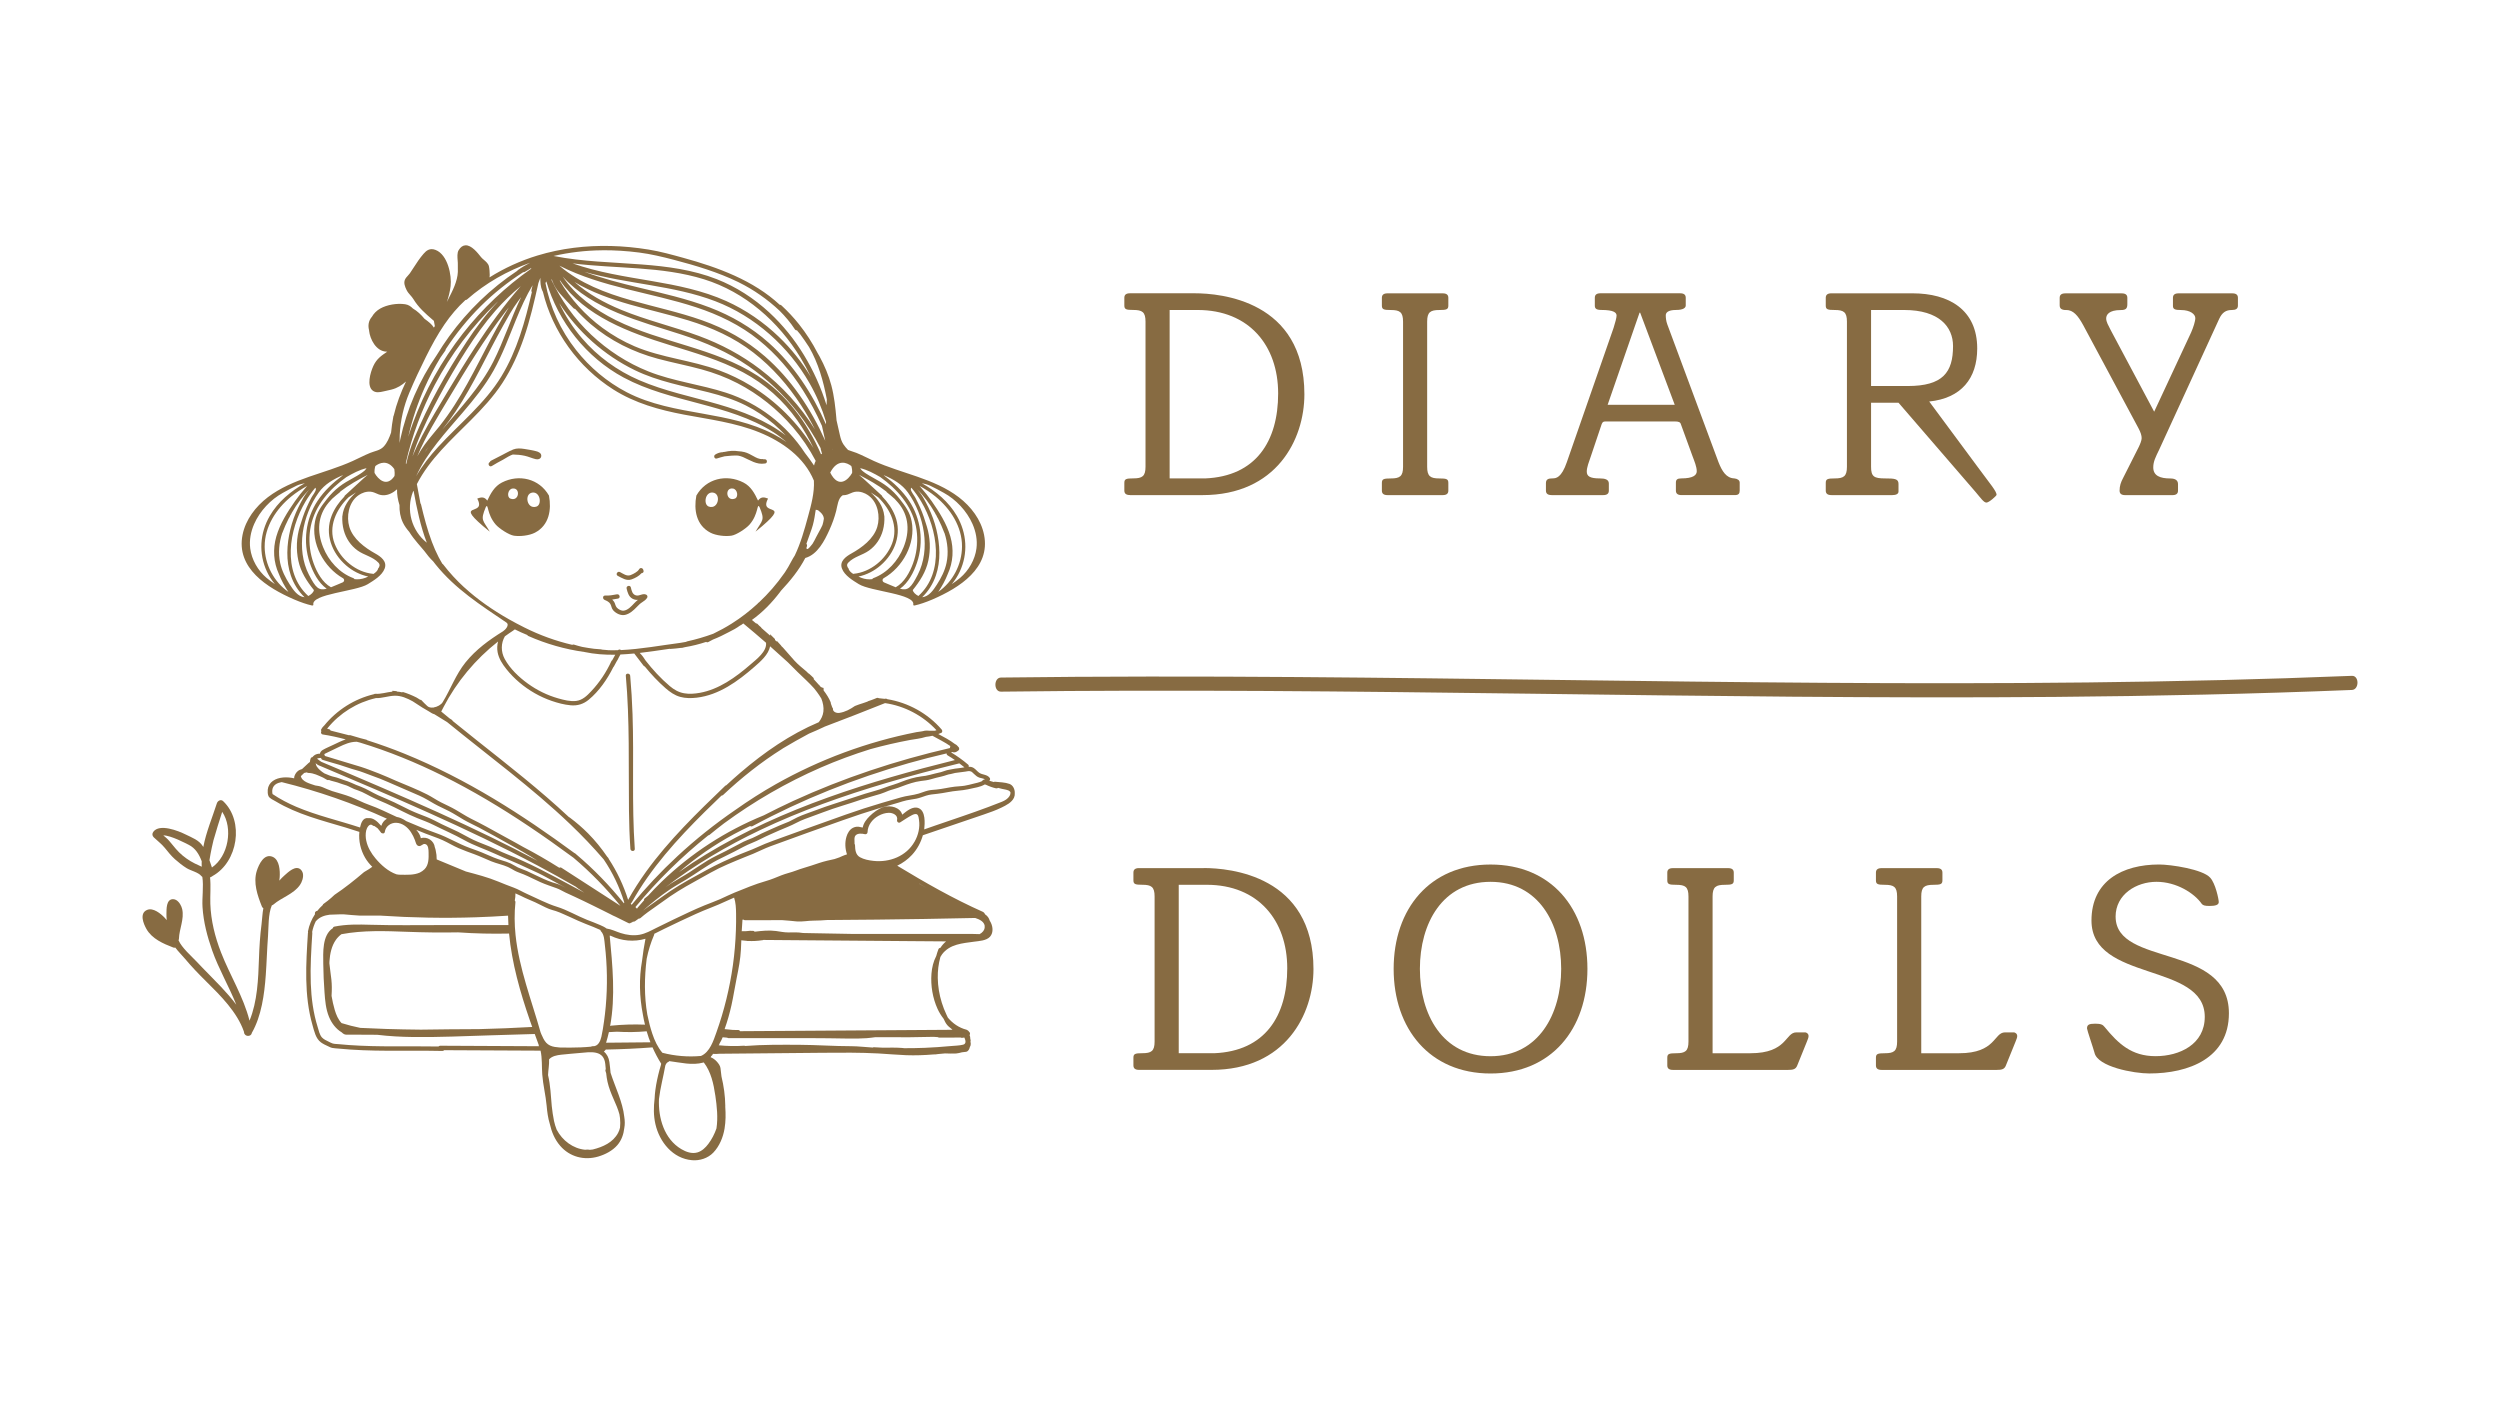 <?xml version="1.0" encoding="UTF-8"?>
<svg id="Layer_1" data-name="Layer 1" xmlns="http://www.w3.org/2000/svg" viewBox="0 0 1366 768">
  <defs>
    <style>
      .cls-1 {
        fill: #876b42;
        stroke-width: 0px;
      }
    </style>
  </defs>
  <path class="cls-1" d="m1285.08,369.28c-96.19,3.9-192.44,4.46-288.67,3.81-95.86-.64-191.7-2.45-287.55-3.15-53.97-.39-107.96-.42-161.93.27-4.04.05-4.06,7.76,0,7.71,96.23-1.23,192.47-.13,288.71,1.11,95.84,1.24,191.69,2.57,287.54,1.76,53.98-.46,107.96-1.61,161.91-3.8,4.04-.16,4.06-7.88,0-7.71Z"/>
  <path class="cls-1" d="m617.43,270.53h39.58c40.4,0,55.71-30.3,55.71-55.06,0-51.31-45.93-55.22-59.94-55.22h-35.35c-2.12,0-3.09.81-3.09,2.44v4.23c0,2.12.98,2.44,4.89,2.44,4.89,0,6.68,1.14,6.68,6.35v79.33c0,5.21-1.79,6.35-6.68,6.35-3.91,0-4.89.33-4.89,2.44v4.23c0,1.63.98,2.44,3.09,2.44Zm21.66-101.15h15.31c28.02,0,43.98,19.38,43.98,45.61s-12.22,45.28-39.91,46.42h-19.38v-92.03Z"/>
  <path class="cls-1" d="m758.15,270.53h30.13c2.12,0,3.09-.81,3.09-2.44v-4.23c0-2.12-.98-2.44-4.89-2.44-4.89,0-6.68-1.14-6.68-6.35v-79.33c0-5.21,1.79-6.35,6.68-6.35,3.91,0,4.89-.33,4.89-2.44v-4.23c0-1.63-.98-2.44-3.09-2.44h-30.13c-2.12,0-3.09.81-3.09,2.44v4.23c0,2.12.98,2.44,4.89,2.44,4.89,0,6.68,1.14,6.68,6.35v79.33c0,5.21-1.79,6.35-6.68,6.35-3.91,0-4.89.33-4.89,2.44v4.23c0,1.63.98,2.44,3.09,2.44Z"/>
  <path class="cls-1" d="m847.8,270.53h28.18c2.12,0,3.09-.81,3.09-2.44v-3.91c0-2.28-2.28-2.77-4.89-2.77-5.37,0-7.17-1.14-7.17-3.75,0-2.28,1.14-5.21,2.44-8.96l5.7-16.94c.49-1.14.81-1.47,2.12-1.47h37.95c1.95,0,2.93.33,3.26,1.63l6.35,17.43c.98,2.61,2.28,5.7,2.28,8.14,0,2.12-1.95,3.91-8.47,3.91-2.12,0-2.93.65-2.93,2.28v4.4c0,1.63.98,2.44,3.09,2.44h29.16c1.96,0,2.61-.81,2.61-2.44v-4.4c0-1.3-1.3-2.12-2.93-2.28-4.4-.16-6.68-3.91-8.63-8.8l-28.02-75.42c-.65-1.79-.81-3.58-.81-4.89s.98-2.93,5.7-2.93c4.07,0,5.21-1.3,5.21-2.44v-4.23c0-1.63-.98-2.44-3.09-2.44h-43.49c-2.12,0-3.1.81-3.1,2.44v4.23c0,1.47.49,2.44,3.58,2.44,6.84,0,8.31,1.47,8.31,3.09,0,1.14-.81,4.07-1.63,6.68l-25.57,73.46c-2.93,8.47-5.86,8.8-7.82,8.8-2.28,0-3.58.49-3.58,2.61v4.07c0,1.63.98,2.44,3.09,2.44Zm48.05-99.69h.33l18.89,50.33h-36.65l17.43-50.33Z"/>
  <path class="cls-1" d="m1000.69,270.53h33.23c2.12,0,3.42-.65,3.42-1.96v-4.23c0-2.77-2.28-2.93-7.33-2.93-6.03,0-7.66-.98-7.66-6.35v-35.02h14.99l42.19,48.87c2.77,3.26,4.4,5.7,5.86,5.7s5.54-3.75,5.54-4.23c0-1.96-3.42-5.86-10.26-15.15l-26.55-35.84c17.43-1.79,26.23-12.54,26.23-28.99,0-21.17-15.47-30.13-35.35-30.13h-44.31c-2.12,0-3.1.81-3.1,2.44v4.23c0,2.12.98,2.44,4.89,2.44,4.89,0,6.68,1.14,6.68,6.35v79.33c0,5.21-1.79,6.35-6.68,6.35-3.91,0-4.89.33-4.89,2.44v4.23c0,1.63.98,2.44,3.1,2.44Zm21.66-101.15h18.08c19.22,0,26.71,9.29,26.71,19.71,0,14.33-5.54,21.83-24.76,21.83h-20.03v-41.54Z"/>
  <path class="cls-1" d="m1129,169.38c3.75,0,6.35,2.93,9.28,8.31l30.13,56.2c1.3,2.44,1.79,4.07,1.79,5.54,0,1.14-.81,3.26-1.63,4.89l-8.47,16.78c-1.3,2.44-1.96,4.4-1.96,7,0,1.63.98,2.44,3.09,2.44h25.74c2.12,0,3.09-.81,3.09-2.44v-3.58c0-1.95-1.3-3.09-4.24-3.09-5.54,0-9.28-1.47-9.28-6.03,0-3.26,1.3-5.7,3.26-9.77l32.74-71.35c1.63-3.58,3.75-4.89,6.84-4.89,2.28,0,3.42-.65,3.42-2.44v-4.23c0-1.63-.98-2.44-3.09-2.44h-29.32c-2.12,0-3.09.81-3.09,2.44v4.4c0,1.79.98,2.28,4.4,2.28,5.05,0,7.82,2.28,7.82,4.4,0,1.79-1.14,5.21-2.28,7.82l-20.2,43.33-23.78-44.63c-1.3-2.61-2.44-4.4-2.44-6.35s1.47-4.56,7.98-4.56c2.77,0,3.58-.81,3.58-3.26v-3.42c0-1.63-.98-2.44-3.09-2.44h-30.79c-2.12,0-3.09.81-3.09,2.44v4.07c0,1.63.81,2.61,3.58,2.61Z"/>
  <path class="cls-1" d="m657.74,474.33h-35.35c-2.12,0-3.09.81-3.09,2.44v4.23c0,2.12.98,2.44,4.89,2.44,4.89,0,6.68,1.14,6.68,6.35v79.33c0,5.21-1.79,6.35-6.68,6.35-3.91,0-4.89.33-4.89,2.44v4.23c0,1.63.98,2.44,3.09,2.44h39.58c40.4,0,55.71-30.3,55.71-55.06,0-51.31-45.93-55.22-59.94-55.22Zm5.7,101.15h-19.38v-92.03h15.31c28.02,0,43.98,19.38,43.98,45.61s-12.22,45.28-39.91,46.42Z"/>
  <path class="cls-1" d="m814.43,472.38c-33.23,0-52.94,24.27-52.94,57.01s19.71,57.17,52.94,57.17,52.94-24.27,52.94-57.17-19.71-57.01-52.94-57.01Zm0,104.74c-26.22,0-38.6-22.8-38.6-47.73s12.38-47.56,38.6-47.56,38.6,22.8,38.6,47.56-12.38,47.73-38.6,47.73Z"/>
  <path class="cls-1" d="m986.09,564.09h-4.56c-6.19,0-4.89,11.4-25.08,11.4h-20.69v-85.68c0-5.21,1.79-6.35,6.68-6.35,3.91,0,4.89-.33,4.89-2.44v-4.23c0-1.63-.98-2.44-3.1-2.44h-30.13c-2.12,0-3.09.81-3.09,2.44v4.23c0,2.12.98,2.44,4.89,2.44,4.89,0,6.68,1.14,6.68,6.35v79.33c0,5.21-1.79,6.35-6.68,6.35-3.91,0-4.89.33-4.89,2.44v4.23c0,1.63.98,2.44,3.09,2.44h62.87c2.77,0,4.24-.33,5.05-2.44l5.21-12.87c.49-1.3.98-2.28.98-3.26s-.81-1.95-2.12-1.95Z"/>
  <path class="cls-1" d="m1100.1,564.09h-4.56c-6.19,0-4.89,11.4-25.08,11.4h-20.69v-85.68c0-5.21,1.79-6.35,6.68-6.35,3.91,0,4.89-.33,4.89-2.44v-4.23c0-1.63-.98-2.44-3.1-2.44h-30.13c-2.12,0-3.1.81-3.1,2.44v4.23c0,2.12.98,2.44,4.89,2.44,4.89,0,6.68,1.14,6.68,6.35v79.33c0,5.21-1.79,6.35-6.68,6.35-3.91,0-4.89.33-4.89,2.44v4.23c0,1.63.98,2.44,3.1,2.44h62.87c2.77,0,4.24-.33,5.05-2.44l5.21-12.87c.49-1.3.98-2.28.98-3.26s-.81-1.95-2.12-1.95Z"/>
  <path class="cls-1" d="m1155.96,500.88c0-12.22,11.4-19.06,22.32-19.06s20.69,6.19,24.76,12.05c.65.81,1.63,1.14,4.24,1.14,3.09,0,5.05-.49,5.05-2.12,0-1.47-1.79-10.26-4.72-13.36-4.07-4.56-21.5-7.17-27.85-7.17-20.04,0-36.98,8.96-36.98,30.62,0,33.72,61.9,22.64,61.9,52.61,0,14.99-13.68,21.5-26.88,21.5s-20.36-6.84-27.85-15.96c-.98-1.3-2.12-1.79-5.21-1.79-3.42,0-4.4.65-4.4,2.61,0,.81,3.58,11.24,4.07,13.19,1.63,7.82,21.66,11.4,29.97,11.4,21.5,0,43.49-8.31,43.49-32.9,0-38.44-61.9-25.25-61.9-52.78Z"/>
  <path class="cls-1" d="m270.91,286.67c1.87,2.14,7.17,5.61,9.86,6.03,3.37.52,8.46-.06,11.51-1.64,7.81-4.05,9.13-12.57,7.67-20.27-5.27-9.26-16.41-11.93-25.75-7.12-4.06,2.09-6.08,5.93-7.95,9.86-1.52-2.07-3.11-2.05-5.48-1.09,5.65,10.64-15.23.2,6.85,18.08-3.73-6.46-5.31-5.97-2.19-13.42,1.52-2.61.39,3.76,5.48,9.58Zm20-17.53c4.3-.53,5.36,6.64,2.19,7.67-5.29,1.72-6.83-7.1-2.19-7.67Zm-10.96-2.19c4.67-.72,3.78,7.39-1.09,5.48-2.04-.8-1.43-5.09,1.09-5.48Z"/>
  <path class="cls-1" d="m388.16,291.05c3.05,1.59,8.14,2.16,11.51,1.64,2.7-.41,7.99-3.89,9.86-6.03,5.09-5.82,3.96-12.2,5.48-9.58,3.12,7.44,1.54,6.96-2.19,13.42,22.08-17.87,1.2-7.44,6.85-18.08-2.37-.95-3.96-.98-5.48,1.1-1.86-3.93-3.89-7.77-7.95-9.86-9.34-4.81-20.48-2.15-25.75,7.12-1.46,7.69-.14,16.21,7.67,20.27Zm12.33-24.11c2.53.39,3.13,4.69,1.09,5.48-4.88,1.91-5.76-6.19-1.09-5.48Zm-10.96,2.2c4.64.57,3.1,9.39-2.19,7.67-3.17-1.04-2.11-8.2,2.19-7.67Z"/>
  <path class="cls-1" d="m268.73,254.63c1.95-1.25,4.01-2.3,6.05-3.41.97-.53,1.91-1.14,2.88-1.7.43-.22.85-.44,1.27-.65.11-.06.22-.11.33-.16.31-.14.63-.25.95-.36,2.2.02,4.39.23,6.54.7,2.04.44,3.94,1.36,5.95,1.83,1.27.3,2.81-.08,3.03-1.56.25-1.73-1.54-2.5-2.92-2.82-2.13-.51-4.29-.9-6.45-1.22-2-.29-3.99-.44-5.91.3-.65.26-1.3.56-1.94.87-.71.31-1.39.68-2.06,1.06-.61.33-1.23.67-1.85.98-2.11,1.08-4.23,2.17-6.35,3.26-.33.17-.51.43-.57.71-.05.04-.11.06-.16.09-1.3.84-.1,2.92,1.2,2.08Z"/>
  <path class="cls-1" d="m344.45,463.82c.11,1.53,2.51,1.55,2.4.01-1.72-24.47-.38-49.05-1.23-73.56-.25-7.03-.65-14.04-1.28-21.05-.14-1.52-2.54-1.54-2.4,0,2.21,24.52,1.44,49.14,1.73,73.74.08,6.96.29,13.91.78,20.86Z"/>
  <path class="cls-1" d="m345.14,316.56c1.92-.68,3.98-1.78,5.38-3.36.7-.04,1.37-.58,1.1-1.43-.05-.17-.11-.33-.16-.5-.31-.99-1.66-1.23-2.21-.29-.47.79-1.17,1.38-1.96,1.86-.86.54-1.8,1.05-2.76,1.4-2.1.79-4.01-.77-5.79-1.67-1.38-.7-2.57,1.38-1.19,2.08,2.39,1.21,4.8,2.91,7.59,1.91Z"/>
  <path class="cls-1" d="m330.34,327.79c1.13.44,2.57,1.13,3.17,2.25.63,1.16.62,2.39,1.54,3.43,1.51,1.72,4.17,3.03,6.48,2.51,2.58-.58,4.66-2.5,6.43-4.36.95-.99,1.83-1.88,3-2.61,1.04-.65,2-1.33,2.66-2.41.32-.55.11-1.33-.45-1.64-1.94-1.04-3.77.91-5.68.36-2-.57-2.36-2.55-2.79-4.34-.36-1.51-2.68-.89-2.32.6.51,2.13,1.13,4.43,3.21,5.55.91.49,1.93.73,2.95.65-.73.56-1.4,1.19-2.04,1.88-1.5,1.59-3.46,3.78-5.8,4.02-1.01.1-2.12-.47-2.93-1.03-1.08-.76-1.35-1.57-1.74-2.77-.3-.93-.86-1.65-1.51-2.28,1.06-.15,2.11-.33,3.17-.54,1.52-.3.91-2.62-.6-2.33-2.15.42-4.22.79-6.42.68-1.46-.07-1.5,1.9-.31,2.36Z"/>
  <path class="cls-1" d="m551.59,428.33c-2.51-.91-5.25-.89-7.88-1.19-.28-.03-.5.04-.68.17-.83-.24-1.67-.48-2.5-.72.09-.11.21-.19.29-.31.22-.31.22-.88,0-1.19-1.48-2.1-4.05-1.56-5.91-2.95-1.03-.76-1.8-1.83-2.9-2.53-.91-.57-1.77-.68-2.71-.64.11-.41.04-.89-.29-1.17-2.93-2.5-6.07-4.74-9.37-6.72.26-.06.52-.12.79-.19,1.12.55,2.24-.03,3.11-.76.23-.12.37-.31.46-.52.03-.06.05-.12.07-.19h0c.1-.42,0-.89-.3-1.18-.5-.63-1.19-1.38-1.99-1.7-2.81-2.18-5.98-3.78-9.1-5.47.54-.2,1.08-.4,1.62-.63.75-.33.67-1.32.23-1.83-7.6-8.82-18.24-14.68-29.68-16.58-.28-.24-.66-.35-1.06-.28-.15.03-.3.07-.45.09-1.03-.14-2.07-.26-3.1-.34-.05-.02-.1-.04-.15-.06-.31-.17-.67-.23-1.06-.07-.39.17-.79.33-1.19.49-.55.18-1.1.39-1.64.63-.6.2-1.22.41-1.83.62-.16.06-.29.15-.41.25-.78.25-1.56.51-2.32.81-1.53.45-3.03.99-4.52,1.58-2.57,1.77-5.25,3.28-8.53,3.78-1.39.21-3.55-.49-3.48-2.21,0-.08-.01-.15,0-.23-.16-.2-.31-.42-.42-.69-.19-.44-.33-.87-.45-1.3-.13-.25-.23-.52-.27-.84-.04-.18-.05-.36-.08-.54-.93-2.27-2.29-4.41-3.86-6.45-.01-.46-.02-.93-.04-1.39-.94-.14-1.74-.55-2.2-1.34-.08-.14-.18-.28-.26-.42,0,.06,0,.11,0,.17-.98-1.11-1.96-2.18-2.92-3.21,0-.04.01-.07.01-.11v-.46c-.89-.91-1.85-1.79-2.84-2.65,0,.06,0,.13,0,.19-.3-.33-.61-.65-.91-.97-2.4-2.04-4.89-4.01-6.82-6.15-2.1-2.32-4.14-4.72-6.22-7.07-.33-.31-.65-.63-.98-.94,0-.05,0-.09,0-.14-.8-.89-1.6-1.78-2.42-2.64,0,.16,0,.31,0,.47-.32-.3-.63-.62-.95-.91-.02-.19-.04-.37-.06-.55-.83-.85-1.66-1.69-2.53-2.5-.04-.04-.1-.08-.14-.12.03.26.06.53.08.79-1.62-1.44-3.23-2.87-4.88-4.28,0-.07,0-.13,0-.2-.79-.64-1.54-1.32-2.16-2.03-.19-.07-.36-.16-.51-.27,0,.09.01.17.02.26-.79-.66-1.58-1.35-2.37-2-.03-.02-.06-.04-.09-.06,5.91-4.22,10.94-9.44,15.34-15.22.18-.23.34-.48.51-.71,5.11-5.48,9.85-11.25,13.32-17.93,6.71-1.89,10.52-9.45,13.18-15.32,1.53-3.37,2.79-6.85,3.71-10.44.68-2.63.97-6.95,3.59-8.54.17,0,.33.02.5.01,3.38-.13,4.49-2.27,8.21-1.94,2.86.26,4.9,1.76,5.59,2.29,4.91,3.73,6.27,11.3,4.53,17.01-1.99,6.54-8.4,11.29-14.11,14.46-3.04,1.69-6.64,4.28-5.17,8.23,1.42,3.84,5.94,6.5,9.21,8.53,6.53,4.03,31.05,5.28,29.75,11.28.04,0-.04.55.83.36,2.76-.61,6.01-1.73,9.41-3.17.15-.02.3-.09.44-.19,14.42-6.25,31.66-17.02,28.01-35.25-1.66-8.27-7.12-15.42-13.82-20.54-6.71-5.12-14.61-8.41-22.58-11.19-7.96-2.78-16.1-5.12-23.79-8.6-3.19-1.45-6.29-3.1-9.54-4.42-1.51-.62-3.13-.98-4.59-1.6-.91-.96-1.79-1.95-2.52-3.06-1-1.53-1.49-3.15-1.9-4.91-.64-2.75-1.25-5.5-1.87-8.25-.02-.26-.04-.53-.06-.79-.55-6.14-1.19-12.32-2.78-18.29-1.46-5.5-3.72-10.78-6.43-15.79-.35-.65-.73-1.27-1.1-1.91-2.85-5.52-6.23-10.76-10.1-15.64-2.95-3.7-6.19-7.17-9.67-10.38-.28-.26-.6-.34-.9-.31-14.33-13.33-33.73-20.43-52.55-25.61-6.29-1.73-12.62-3.51-19.07-4.55-6.83-1.11-13.72-1.79-20.64-1.96-13.53-.34-27.16,1.26-40.12,5.21-9.25,2.82-18.05,6.83-26.18,11.94.07-.4.12-.81.11-1.25-.01-1.43-.14-3.43-.44-4.78-.33-1.47-1.56-2.52-2.74-3.53-.61-.52-1.19-1.02-1.59-1.53-1.83-2.32-5.25-6.68-8.56-6.42-1.43.09-2.67,1-3.67,2.69-.86,1.44-.68,3.7-.52,5.69.07.86.12,1.67.09,2.31-.03.68,0,1.35,0,2.02.02.61.04,1.21.01,1.83-.22,5.13-2.84,10.25-5.39,15.19-.21.42-.41.82-.63,1.23.97-2.74,1.69-5.65,2.06-8.64.7-5.71-1.46-17.2-8.24-19.81-3.11-1.19-5,.33-6.57,2.15-2.09,2.42-3.67,4.85-5.33,7.42-.69,1.07-1.39,2.15-2.13,3.23-.28.41-.65.82-1.05,1.24-.63.68-1.27,1.38-1.64,2.23-.78,1.77.02,3.84.9,5.64.56,1.14,1.33,2.01,2.07,2.85.6.68,1.16,1.32,1.64,2.1,2.84,4.67,6.45,7.8,10.65,11.42l.57.49.06.36c.22,1.38.33,2.11.45,2.5-.17.27-.35.55-.52.82-1.06-1.8-2.96-3.21-4.63-4.45-.17-.13-.34-.25-.5-.37-1.87-2.26-3.95-4.24-6.33-5.62-1.11-1.11-2.39-2.06-4.26-2.33-4.46-.65-9.91.29-13.57,2.35-2.01,1.14-3.54,2.69-4.58,4.53-.02.01-.04.03-.05.04-1.89,2.26-2.14,4.85-1.48,7.35,0,.07,0,.13,0,.2.46,4.53,3.79,11.28,9.5,11.44.15,0,.3,0,.44,0-.06.04-.12.08-.18.12-3.03,2.04-5.65,3.81-7.44,7.7-1.66,3.62-3.82,11.11-.14,13.62.82.55,1.72.74,2.63.74,1.03,0,2.06-.23,2.97-.44l1.53-.34c.99-.22,1.97-.44,2.95-.68,3.21-.81,5.68-2.44,7.92-4.42-2.85,5.99-5.21,12.16-6.71,18.56-.09.11-.16.24-.19.41-.52,2.95-1.01,5.95-1.27,8.96-.98,2.77-2.08,5.6-4.14,7.74-1.94,2.02-4.75,2.32-7.28,3.35-3.25,1.33-6.35,2.98-9.54,4.42-7.68,3.48-15.82,5.82-23.79,8.6-7.96,2.78-15.87,6.08-22.58,11.19-6.7,5.12-12.16,12.27-13.82,20.54-3.65,18.23,13.59,29,28.01,35.25.14.1.28.17.44.19,3.4,1.45,6.65,2.56,9.41,3.17.86.19.78-.37.83-.36-1.3-6,23.22-7.24,29.75-11.28,3.28-2.03,7.79-4.69,9.21-8.53,1.47-3.96-2.13-6.54-5.17-8.23-5.7-3.17-12.12-7.92-14.11-14.46-1.74-5.71-.38-13.28,4.53-17.01.7-.53,2.73-2.04,5.59-2.29,3.72-.33,4.83,1.81,8.21,1.94,3.16.12,5.87-1.61,7.71-3.25-.08,2.87.45,5.79,1.34,8.63-.09,3.28.42,6.54,1.86,9.56.89,1.87,2.14,3.54,3.49,5.11,1.34,2.18,2.92,4.19,4.59,6.15,1.18,1.38,2.36,2.77,3.54,4.15,1.51,2.06,3.1,4.06,4.96,5.83.41.52.81,1.07,1.22,1.58,10.78,13.45,24.7,22.28,38.73,31.79,1.99,1.35-.68,4.09-1.83,4.8-7.62,4.73-14.81,9.95-20.48,16.99-5.36,6.65-8.08,14.55-12.5,21.76-.82,1.35-2.94,2.57-4.96,2.87-.02.04-.02.08-.03.12-.06-.03-.12-.06-.19-.09-1.22.14-2.38-.06-3.18-.79-1.17-1.07-2.27-2.18-3.33-3.32-.13-.07-.26-.14-.39-.21,0,.08,0,.15,0,.23-.39-.25-.78-.49-1.16-.75-.28-.18-.71-.41-1.13-.68-2.45-1.22-4.96-2.26-7.56-3.03-.02.11-.03.21-.02.3-1.03-.25-2.07-.43-3.14-.49v-.2c-.8-.06-1.6-.13-2.4-.21v.46c-3.11.31-6.14,1.39-9.3,1.19-.3-.02-.52.07-.71.2-10.73,2.55-20.3,8.64-27.23,17.15t-.01,0c-.65.52-1.08,1.17-1.51,1.88-.31.41-.23.84,0,1.16-.08.12-.15.24-.2.39-.15.55.2,1.32.82,1.42,4.27.65,8.49,1.58,12.66,2.71-2.28.78-4.47,1.86-6.64,2.9-1.95.95-4.05,1.78-5.92,2.87-.8.47-1.38,1.24-1.55,2.04-1.06-.04-2.16.25-3.03.87-.41.3-.76.65-1.07,1.03-.36.01-.71.19-.89.57-.29.66-.41,1.34-.46,2.02-.15.13-.3.27-.46.41-.09.05-.19.09-.27.17-.37.41-.81.74-1.21,1.13-.8.71-1.59,1.44-2.35,2.19-.81.23-1.58.53-2.27,1.07-.55.44-1.02,1.03-1.38,1.64-.39.66-.69,1.47-.66,2.26,0,.03.01.06.01.09-3.76-.84-8.42-.85-11.66,1.44-1.61,1.14-2.61,2.83-2.79,4.8-.09,1.07-.04,2.43.39,3.43.55,1.32,2.79,2.23,3.97,2.94,11.72,7.04,25.11,10.38,38.09,14.25,2.55.76,5.09,1.57,7.62,2.42-.5,4.9.68,9.94,3.17,14.18,1.07,1.81,2.39,3.44,3.88,4.89-.6.43-1.2.87-1.81,1.27-.88.57-1.78,1.11-2.69,1.62-5.15,4.4-10.47,8.65-16.12,12.42-1.17,1.16-2.42,2.19-3.71,3.24-.81.65-1.65,1.27-2.5,1.86-.11.17-.17.33-.25.51-1.08.99-2.1,2.04-3,3.2-.06,0-.12.01-.17.02-.92.11-1.29,1.06-1.03,1.71-1.88,2.85-3.23,6.03-3.85,9.39-.05.23,0,.44.06.63-.03.09-.07.19-.09.31-1.06,16.75-2.19,33.99,2.5,50.34.95,3.27,1.72,7.32,4.63,9.43,1.24.91,2.64,1.54,4.03,2.18.66.31,1.29.67,1.99.82,1.13.24,2.34.26,3.49.38,8.91.88,17.88,1.13,26.83,1.18,10.01.06,20.03-.1,30.04.12.43,0,.72-.17.91-.42,17.57.09,35.14.17,52.7.26.94,4.23.6,8.71.92,13,.43,5.73,1.88,11.34,2.4,17.07.3,3.4.73,6.73,1.72,9.92.99,4.35,2.63,8.46,5.68,12,5.23,6.07,13.16,8.11,20.78,5.87,3.86-1.14,7.81-3.17,10.46-6.25,2.27-2.63,3.41-5.91,3.79-9.31.38-1.99.33-4.03,0-6.07-.9-8.33-4.96-16.19-7.5-24.14-.2-1.97-.35-3.95-.65-5.94-.33-2.3-1.32-4.3-3.02-5.65.07-.05.15-.08.2-.15.31-.34.63-.68.95-1.03.09.03.2.07.31.07,8.35-.16,16.69-.55,25.03-1.18.04,0,.07-.02.09-.03,1.37,3.09,2.94,6.07,4.74,8.93l-.13.73c-.31.87-.55,1.79-.79,2.69-.97,3.63-1.77,7.31-2.26,11.02-.2,1.51-.33,3.03-.4,4.55-.57,4.68-.64,9.38.44,14.08,2.24,9.74,9.5,18.78,20,19.67,4.22.36,8.67-1.06,11.64-4.16,3.38-3.54,5.35-8.38,6.14-13.15.65-3.94.66-7.9.38-11.87,0-.21.01-.41.01-.62-.07-5.33-.82-10.76-2.08-15.94-.11-.87-.22-1.73-.31-2.6-.15-1.47-.15-2.63-.97-3.9-.79-1.21-1.77-2.31-2.95-3.13-.51-.36-1.1-.68-1.72-.92.01,0,.03-.03.04-.04.16-.15.24-.34.28-.55.02-.02.03-.04.05-.06.19-.09.37-.22.51-.44.15-.24.28-.48.42-.72,1.19.07,2.39.05,3.57-.07,18.86-.17,37.72-.36,56.58-.53,10.1-.09,20.2-.17,30.29.37,5.04.28,10.06.76,15.11.95,4.98.18,9.95,0,14.92-.41.81.03,1.61-.06,2.4-.2,1.3-.11,2.61-.23,3.91-.36,2.02.04,4.06.17,6.08.04,1.1-.07,2.11-.4,3.17-.65.76-.18,1.54-.1,2.3-.27,1.22-.27,1.8-1.48,2.04-2.65.18-.3.34-.61.42-.99.14-.63.04-1.29-.1-1.96.09-.2.15-.44.09-.71-.07-.36-.15-.73-.22-1.09.01-.47-.01-.92-.22-1.35-.01-.04-.05-.06-.07-.09-.01-.06-.02-.12-.04-.18.03-.15.06-.3.12-.44.27-.62-.01-1.19-.44-1.5-.18-.38-.5-.65-.89-.85-.12-.1-.27-.19-.46-.25-4.19-1.08-7.58-3.47-10.21-6.61-.27-.54-.52-1.08-.76-1.61-1.02-2.13-1.87-4.34-2.57-6.59-1.35-4.37-2.12-8.91-2.19-13.49-.07-3.89.41-7.74,1.43-11.46.28-.5.57-.98.91-1.44,1.98-2.67,4.86-4.34,8.02-5.25,3.06-.89,6.26-1.22,9.41-1.65,2.75-.38,6.77-.52,8.76-2.71,2.13-2.34,1.55-6.12-.01-8.59-.04-.07-.09-.12-.12-.17-.38-1.35-1.17-2.57-2.48-3.42-.17-.25-.34-.52-.5-.79-.15-.25-.34-.38-.55-.47-.08-.07-.14-.12-.24-.17-16.21-7.21-31.61-16.01-46.78-25.2,3.03-1.46,5.8-3.46,8.07-5.92,2.82-3.05,4.82-6.74,5.94-10.72,3.88-1.32,7.76-2.64,11.65-3.97,7.23-2.47,14.47-4.92,21.71-7.39,3.24-1.11,6.48-2.24,9.57-3.75,2.51-1.23,5.71-2.78,6.89-5.5.33-.74.45-1.58.39-2.4.09-2.09-.93-4.34-2.93-5.06Zm-85.37-114.73c-1.12-.7-2.34-1.72-2.55-2.92-.85-.99-1.23-2.15-.16-3.27,3.15-3.29,7.71-4.01,11.34-6.61,3.78-2.7,6.37-6.61,7.58-11.08.67-2.49.91-5.04.79-7.59,0-.05-.04-.1-.04-.16-.53-5.34-3.63-9.43-7.42-12.94,1.38.87,2.74,1.77,4.08,2.69,6.76,6.59,11.17,15.98,7.57,25.33-3.29,8.55-11.71,15.57-20.92,16.46-.1,0-.18.05-.27.08Zm41.95-48.25c2.58,1.2,5.07,2.59,7.57,3.96,6.53,3.58,12.5,9.82,15.65,17.01,1.85,4.23,2.72,8.79,2.15,13.33-.77,6.12-4.25,12.15-8.95,16.12-1.43,1.21-2.96,2.33-4.53,3.39,1.73-2.09,3.2-4.39,4.36-6.86,4.62-9.87,3.89-21-1.56-30.39-4.51-7.77-11.45-13.53-19.18-17.89,1.53.32,3.05.66,4.49,1.34Zm3.04,6.01c8.17,6.69,14.5,16.44,14.43,27.3-.06,9.71-4.99,19.2-12.97,24.74,2.06-3.09,3.87-6.35,5.19-9.77,2.97-6.45,3.38-13.66,1.42-20.48-2.01-7.02-6.09-13.42-10.23-19.36-1.82-2.61-3.82-5.06-5.91-7.46-.24-.28-.47-.57-.71-.85,3.08,1.71,6.04,3.63,8.77,5.86Zm-.42,8.76s.02.03.03.05c.16.3.32.64.48.96.07.07.12.15.19.23.11.21.22.41.33.62.02.11.05.22.12.34.23.37.44.75.66,1.13,1.26,2.49,2.39,5.05,3.37,7.66.03.08.08.13.12.19,1.69,5.22,2.24,10.77,1.1,16.24-.9,4.31-2.92,8.21-5.28,11.89-1.91,2.99-4.32,6.54-8.04,6.9,3.4-3.29,5.94-7.34,7.49-11.85,2.77-8.08,2.26-16.97.27-25.2-.99-4.1-2.43-8.1-4.29-11.89-1.7-3.47-3.8-7.7-6.61-10.42,4.01,3.87,7.3,8.33,10.07,13.16Zm-12.82-13.64c1.97,2.37,3.78,4.88,5.36,7.55,9.05,15.25,12.92,38.5-1.52,51.62-1.59-.83-2.87-2.04-3.07-3.25,3.87-4.79,7.19-9.92,8.49-16.02,1.31-6.14,1.05-12.62-.78-18.64-1.08-3.56-2.19-7.06-3.72-10.48-.8-1.79-1.67-3.56-2.57-5.3-.6-1.15-2.43-3.36-2.49-4.61-.02-.38.08-.65.3-.88Zm-1.84,2.67c8.89,12.46,12.53,30.89,5.28,44.98-3.6,7-5.29,8.73-9.65,7.55,4.61-3.22,7.56-9.12,9.28-14.21,3.79-11.23,2.27-23.94-4.31-33.82-3.64-5.46-8.4-9.91-13.63-13.8-.05-.09-.13-.17-.22-.24,5.13,2.19,9.96,4.92,13.26,9.55Zm-15.09-8.43c1.12.81,2.23,1.64,3.31,2.51,8.89,7.19,15.68,16.63,16.68,28.3.48,5.54-.26,11.14-2.17,16.36-1.78,4.84-4.76,10.41-9.45,12.99-1-.38-2.11-.85-3.37-1.39-.91-.39-1.91-.82-3.02-1.28-.32-.14-.57-.4-.7-.71-.05-.12-.08-.25-.09-.39-.03-.49.22-.94.64-1.19,10.43-5.93,17.57-19.01,15.26-31.05-.97-5.04-3.45-8.28-6.5-12.19-1.92-2.47-4.14-4.72-6.61-6.66-2.45-1.92-5.12-3.42-7.84-4.92-1.38-.76-2.75-1.53-4.05-2.4-.74-.5-1.45-1.02-2.12-1.6-.15-.13-.73-.75-1.04-1.3,3.95.89,7.58,2.9,11.07,4.91Zm3.24,7.84c.04.14.11.27.23.37,1.43,1.16,2.9,2.36,4.3,3.63.66.67,1.29,1.37,1.89,2.09,6.07,7.17,6.4,15.86,3.04,24.28-3.02,7.54-8.86,14.11-16.57,16.98-.29.11-.47.31-.57.54-1.91.26-3.93.04-5.94-.71-.54-.19-1.08-.43-1.62-.71,4.5-.92,8.62-3.07,12.12-6.09,7.81-6.75,11.8-17.21,7.9-27.12-1.6-4.06-4.05-7.48-6.97-10.49-.02-.2-.09-.39-.26-.55-2.27-2.09-4.55-4.18-6.82-6.26-1.14-1.04-2.27-2.09-3.41-3.13-.21-.19-1.4-1.18-2.24-1.94,5.15,2.67,10.36,5.55,14.93,9.12Zm-29.45-23.27l.05.23c-.05-.06-.11-.12-.17-.18.04-.02.08-.04.12-.06Zm10.34,9.36c.37,1.23.52,2.5.43,3.77-2.04,3.66-7.4,8.91-11.97-.19,4.01-7.73,9.2-5.45,11.55-3.58Zm-319.5,61.13c-4.7-3.97-8.19-9.99-8.95-16.12-.57-4.54.3-9.1,2.15-13.33,3.14-7.19,9.11-13.43,15.65-17.01,2.5-1.37,5-2.76,7.57-3.96,1.44-.67,2.96-1.02,4.49-1.34-7.73,4.36-14.66,10.12-19.18,17.89-5.45,9.39-6.18,20.51-1.56,30.39,1.16,2.47,2.63,4.77,4.36,6.86-1.58-1.06-3.1-2.18-4.53-3.39Zm-1.05-17.11c-.07-10.86,6.26-20.61,14.43-27.3,2.73-2.23,5.69-4.16,8.77-5.86-.24.28-.47.57-.71.85-2.09,2.39-4.09,4.85-5.91,7.46-4.14,5.94-8.21,12.34-10.23,19.36-1.96,6.82-1.55,14.02,1.42,20.48,1.32,3.42,3.13,6.68,5.19,9.77-7.98-5.54-12.9-15.03-12.97-24.74Zm13.74,20.77c-2.36-3.69-4.38-7.58-5.28-11.89-1.15-5.47-.59-11.02,1.1-16.24.04-.06.09-.11.12-.19.98-2.61,2.1-5.17,3.37-7.66.21-.38.43-.76.66-1.13.07-.12.1-.23.12-.34.11-.21.22-.42.33-.62.06-.07.12-.15.19-.23.16-.32.32-.66.48-.96,0-.02.02-.03.03-.05,2.77-4.83,6.06-9.28,10.07-13.16-2.81,2.71-4.91,6.95-6.61,10.42-1.86,3.79-3.3,7.78-4.29,11.89-1.99,8.23-2.5,17.12.27,25.2,1.55,4.52,4.09,8.56,7.49,11.85-3.71-.35-6.12-3.91-8.04-6.9Zm10.09,6.22c-14.45-13.12-10.57-36.37-1.52-51.62,1.58-2.67,3.39-5.17,5.36-7.55.22.23.32.5.3.88-.06,1.25-1.9,3.46-2.49,4.61-.9,1.74-1.77,3.51-2.57,5.3-1.52,3.42-2.64,6.92-3.72,10.48-1.83,6.01-2.09,12.49-.78,18.64,1.3,6.09,4.62,11.23,8.49,16.02-.19,1.21-1.48,2.42-3.07,3.25Zm.4-11.53c-7.25-14.09-3.61-32.52,5.28-44.98,3.3-4.62,8.13-7.36,13.26-9.55-.09.07-.17.15-.22.24-5.23,3.89-9.99,8.34-13.63,13.8-6.58,9.88-8.1,22.59-4.31,33.82,1.72,5.09,4.66,10.99,9.28,14.21-4.37,1.18-6.05-.55-9.65-7.55Zm19.09,3.37c-.12.32-.37.58-.7.71-1.11.46-2.11.89-3.02,1.28-1.27.54-2.37,1.01-3.37,1.39-4.7-2.58-7.68-8.15-9.45-12.99-1.91-5.22-2.65-10.83-2.17-16.36,1.01-11.67,7.79-21.11,16.68-28.3,1.08-.87,2.19-1.7,3.31-2.51,3.49-2.02,7.12-4.03,11.07-4.91-.31.54-.89,1.16-1.04,1.3-.67.58-1.39,1.11-2.12,1.6-1.3.88-2.68,1.65-4.05,2.4-2.72,1.5-5.39,3-7.84,4.92-2.47,1.94-4.69,4.19-6.61,6.66-3.05,3.91-5.53,7.16-6.5,12.19-2.31,12.03,4.84,25.11,15.26,31.05.42.24.67.7.64,1.19,0,.13-.04.27-.09.39Zm-.86-35.52c0,.05-.03.1-.04.16-.11,2.55.12,5.1.79,7.59,1.21,4.47,3.79,8.38,7.58,11.08,3.63,2.6,8.19,3.32,11.34,6.61,1.07,1.12.69,2.29-.16,3.27-.22,1.2-1.43,2.21-2.55,2.92-.09-.03-.17-.07-.27-.08-9.21-.89-17.63-7.9-20.92-16.46-3.59-9.35.82-18.74,7.57-25.33,1.35-.92,2.7-1.82,4.08-2.69-3.79,3.5-6.89,7.6-7.42,12.94Zm11.59-20.6c-1.14,1.04-2.27,2.09-3.41,3.13-2.27,2.09-4.55,4.18-6.82,6.26-.18.16-.25.36-.26.55-2.92,3.01-5.37,6.43-6.97,10.49-3.9,9.92.09,20.37,7.9,27.12,3.5,3.03,7.63,5.17,12.12,6.09-.54.27-1.08.52-1.62.71-2.01.75-4.03.96-5.94.71-.09-.23-.28-.44-.57-.54-7.71-2.87-13.56-9.44-16.57-16.98-3.37-8.42-3.03-17.11,3.04-24.28.61-.72,1.23-1.42,1.89-2.09,1.4-1.28,2.87-2.47,4.3-3.63.12-.1.19-.23.23-.37,4.57-3.56,9.78-6.45,14.93-9.12-.83.76-2.03,1.75-2.24,1.94Zm16.88-1.28c-4.3,6.41-9,1.7-10.89-1.68-.09-1.27.05-2.54.43-3.77,2.13-1.69,6.58-3.69,10.37,1.67.18,1.26.26,2.55.09,3.78Zm314.95,161.4c.62.28,1.14.85,1.62,1.31.95.9,1.79,1.67,3.04,2.1.8.28,2.1.39,2.97.88-.07.06-.15.09-.22.15-.36,0-.67.11-.87.36-.2.12-.35.3-.45.51-1.51.73-3.31,1.06-4.78,1.43-1.56.39-3.13.81-4.72,1.07-1.8.31-3.64.31-5.45.53-3.37.4-6.68,1.27-10.06,1.58-1.51.15-3.03.19-4.51.55-1.75.42-3.39,1.14-5.1,1.65-3.22.98-6.6,1.13-9.82,2.1-3.37,1.02-6.75,1.95-10.12,2.94-6.71,1.97-13.37,4.13-19.96,6.46-13.17,4.66-26.31,9.42-39.45,14.18-3.11,1.13-6.15,2.35-9.15,3.76-2.98,1.4-6.08,2.42-9.1,3.7-6.29,2.66-12.49,5.44-18.48,8.73-6.68,3.67-13.42,7.23-19.76,11.48-3.03,2.04-5.95,4.23-8.95,6.32-1.97,1.38-3.91,2.78-5.82,4.24,4.61-4.05,9.37-7.93,14.45-11.37,2.94-1.99,6.03-3.7,9.06-5.54,2.87-1.73,5.64-3.62,8.44-5.47,2.81-1.83,5.65-3.64,8.62-5.19,3.15-1.63,6.39-3.1,9.53-4.75,3.17-1.66,6.23-3.38,9.55-4.69,3.25-1.29,6.28-3.04,9.48-4.42,3.35-1.46,6.66-3.03,10.06-4.35,3.17-1.24,6.02-3.1,9.23-4.24,6.8-2.42,13.44-5.14,20.36-7.23,3.5-1.05,6.96-2.22,10.42-3.37,3.47-1.15,7-2.03,10.49-3.11,1.54-.47,2.98-1.15,4.48-1.73,1.64-.63,3.38-.95,5.03-1.58,3.32-1.25,6.47-2.46,9.93-3.28,1.81-.43,3.61-.57,5.44-.83,1.88-.25,3.68-.92,5.52-1.37,2.01-.49,4.02-.9,5.97-1.6.71-.26,1.33-.38,2.08-.48.81-.12,1.54-.46,2.35-.58,1.85-.26,3.7-.44,5.56-.73.96-.15,2.17-.51,3.1-.09Zm-3.49-2.24c-1.32.22-2.65.48-3.99.59-1.6.12-3.02.55-4.59.77-1.48.2-2.87.92-4.31,1.28-2,.49-4.02.91-6,1.47-1.59.45-3.11.67-4.76.85-1.83.21-3.61.67-5.39,1.12-3.38.86-6.44,2.42-9.76,3.4-3.43,1-6.67,2.45-10.11,3.37-3.67.98-7.28,2.15-10.89,3.37-7.24,2.45-14.55,4.56-21.69,7.31-3.27,1.27-6.7,2.29-9.88,3.81-1.52.72-2.95,1.61-4.49,2.31-1.64.75-3.38,1.29-5.02,2.05-3.35,1.55-6.8,2.9-10.12,4.52-1.64.8-3.24,1.72-4.93,2.43-1.61.68-3.27,1.22-4.83,2.01-3.38,1.7-6.67,3.59-10.05,5.28-3.25,1.62-6.51,3.14-9.63,5.02-3.33,2.02-6.52,4.24-9.78,6.35-3.31,2.14-6.8,4-10.11,6.13-1.05.67-2.05,1.38-3.06,2.09,16.05-12.26,33.52-22.57,51.75-31.25,22.19-10.56,45.42-18.77,68.96-25.74,13.19-3.9,26.5-7.41,39.85-10.7.95.71,1.91,1.41,2.82,2.18Zm-5.24-3.96c-23.42,5.82-46.7,12.31-69.42,20.46-23.09,8.3-45.65,18.32-66.64,31.09-5.04,3.07-9.95,6.32-14.78,9.71,9.28-7.97,19.38-14.98,30.16-20.8,2.9-1.56,5.84-3.03,8.81-4.42.33.24.77.33,1.24.08,27.08-14.6,55.79-26.04,85.37-34.43,6.86-1.95,13.78-3.7,20.72-5.33-.04.4.11.82.57,1.09,1.36.79,2.68,1.67,3.97,2.55Zm-2.5-7.64c-.11.29-.18.59-.18.9,0,.06.01.11.01.16-29.44,6.8-58.25,16.32-85.72,28.93-5.41,2.48-10.73,5.13-16.02,7.84-20.74,8.42-39.81,20.77-55.91,36.34-2.52,2.44-4.95,4.97-7.31,7.55-.63.52-1.27,1.01-1.88,1.54-.36.3-.42.66-.33.99-1.19,1.35-2.4,2.68-3.55,4.07-.11.13-.15.27-.19.41-.13-.06-.28-.09-.42-.1h-.04c-.11-.28-.3-.51-.55-.65,11.88-14.4,25.27-27.57,39.86-39.22.23-.02.45-.09.65-.26,2.62-2.16,5.28-4.26,7.98-6.32,16.38-12.03,34.09-22.27,52.71-30.4,8.89-3.88,18-7.23,27.26-10.12,7.19-1.99,14.47-3.66,21.8-5.03,2.11-.39,5.56-.7,8.51-1.67,1.19-.13,2.37-.32,3.53-.6,3.27,1.86,6.72,3.47,9.79,5.63Zm-68.83-10.57c11.09-4.2,22.14-8.48,33.15-12.91,10.73,1.56,20.7,6.84,28.1,14.79-.29.1-.58.2-.87.31,0,0,0-.01,0-.02-.44.01-.88.01-1.32,0h-1.94s0,0-.01,0c-.05,0-.1-.02-.16-.03-.1,0-.2,0-.31,0-.03,0-.07,0-.1,0-.05,0-.1-.01-.16-.03-.13,0-.25,0-.39,0-.33.02-.67.04-1,.04-1.68.47-3.63.6-4.71.81-26.85,5.27-52.86,14.93-76.71,28.37-7.64,4.31-15.03,9.05-22.19,14.11-11.16,7.65-21.77,16.1-31.68,25.3-8.96,8.3-17.33,17.21-25.08,26.65-.03-.12-.07-.25-.09-.36-.07-.23-.2-.41-.37-.56.25-.08.47-.24.63-.53,10.36-18.65,24.81-34.51,39.87-49.45,2.98-2.95,6-5.85,9.02-8.76.07-.04.15-.07.23-.14.25,0,.52-.09.76-.31,10.02-9.42,20.82-18,32.48-25.31.04-.03.05-.06.09-.09,4.72-2.82,9.5-5.52,14.35-8.11,2.84-1.18,5.65-2.43,8.43-3.75Zm-31.87-45.83c.53,4.66-5.28,9.02-8.28,11.62-4.17,3.62-8.51,7.07-13.24,9.9-4.55,2.72-9.47,4.86-14.71,5.79-2.79.5-5.74.73-8.55.23-3.01-.52-5.52-1.98-7.84-3.94-4.87-4.12-9.26-8.89-13.19-13.92-.87-1.48-1.92-2.87-3.14-4.09l-.09-.09c5.44-.63,10.89-1.47,16.31-2.25.13.05.28.08.45.07,1.96-.12,3.9-.33,5.84-.59.16.04.33.05.54,0,.53-.12,1.05-.25,1.58-.38,3.94-.65,7.8-1.62,11.58-2.87.32.24.76.32,1.22.05.81-.47,1.64-.91,2.49-1.33,2.98-1.16,5.87-2.55,8.69-4.07,2.16-1.06,4.26-2.21,6.2-3.64.16-.02.33-.09.49-.21.41-.29.81-.59,1.22-.89,4.2,3.46,8.34,7,12.44,10.57Zm31.26-65.99c-.12.54-.27,1.08-.43,1.61-.98,2.25-2.35,4.35-3.43,6.55-.61,1.27-1.27,2.52-2.01,3.72-.33.43-.68.85-1.03,1.26-.31.36-1.34,1.74-1.96,1.57-.11-.03-.19-.09-.25-.16-.04-.16-.07-.32-.09-.47l.23-.7c.21-.62.08-1.16-.23-1.57.22-.57.43-1.14.62-1.74.91-2.85,2.13-5.62,2.91-8.5.74-2.71,1.14-5.52,1.56-8.3.49.04.96.14,1.39.32.06.07.1.15.19.22,1.14.87,2.25,1.91,2.69,3.33.1.32.15.65.18.98-.09.63-.2,1.27-.34,1.89Zm-36.07-80.1c-23.59-15.15-52.44-17.91-77.3-30.26-11.34-5.64-21.91-13.26-29-23.8,16.46,18.18,42.16,24.33,64.82,31.68,12.95,4.21,25.34,9.47,36.6,17.21,10.14,6.96,19.2,15.49,26.82,25.13,4.88,6.15,9.12,12.79,12.71,19.76-.03.15-.02.33.04.52.25.83.46,1.67.69,2.51,0,0,0,.01-.01.02-.18.07-.36.15-.51.27-7.49-17.25-18.84-32.74-34.86-43.04Zm30.78,39.7c-8.56-13.83-20.38-25.63-34.27-34.12-5.49-3.35-11.3-6.16-17.34-8.39-7.49-2.76-15.3-4.47-23.07-6.26-7.84-1.8-15.7-3.71-23.12-6.88-6.21-2.65-12.11-6.05-17.55-10.06-9.4-6.92-17.37-15.73-23.34-25.73.07-.05.12-.12.17-.19,13.55,19.63,37.87,28.49,59.88,35.29,13.6,4.21,27.44,8.16,40.07,14.89,11.93,6.35,22.02,15.33,29.78,26.39,3.35,4.77,6.25,9.82,8.78,15.06Zm-130.59-90.77c18.67,11.25,41.4,14.59,62.07,20.94,12.81,3.93,24.99,9.34,35.63,17.6,10.34,8.01,19.05,17.98,26.15,28.93,2.74,4.22,5.22,8.59,7.5,13.07-7.9-12.58-18.03-23.77-29.84-32.81-10.22-7.82-21.5-13.8-33.56-18.26-14.04-5.17-28.69-8.59-42.54-14.3-9.1-3.76-18-8.64-25.41-15.17Zm103.92,40.55c-10.09-8.78-21.65-15.19-34.22-19.63-12.73-4.5-25.97-7.28-38.94-10.98-13.91-3.97-27.73-9.2-38.86-18.69-.04-.04-.08-.09-.12-.15,23.4,11.91,49.93,14.58,74.65,22.71,12.33,4.05,24.07,9.69,34.21,17.88,9.52,7.68,17.53,17.09,24.09,27.38,3.99,6.24,7.44,12.79,10.44,19.55.6,2.71,1.21,5.41,1.8,8.11-7.79-17.46-18.62-33.63-33.05-46.19Zm33.45,37.22c-7.39-16.73-17.54-32.29-31.2-44.51-9.5-8.48-20.45-14.82-32.32-19.36-12.59-4.8-25.78-7.74-38.85-10.9-9.97-2.41-19.97-4.98-29.59-8.57,23.47,6.76,48.52,7.28,71.48,16.06,21.73,8.3,40,24.71,51.51,44.83,3.81,6.65,6.78,13.72,8.99,21.03-.01.47-.02.95-.03,1.42Zm-138.49-87.96c23.96,3.01,48.6,1.47,71.86,8.7,22.42,6.98,40.66,23.05,52.76,42.92,2.05,3.38,3.92,6.86,5.62,10.42-4.85-8-10.71-15.38-17.44-21.85-8.41-8.09-18.17-14.82-28.82-19.61-12.83-5.76-26.69-8.53-40.47-10.89-14.64-2.52-29.46-4.71-43.49-9.69Zm16.1-7.17c6.8-.06,13.59.38,20.32,1.25,6.48.84,12.74,2.34,19.06,4,11.96,3.14,23.9,6.71,35.06,12.12.1.04.19.09.28.15,8.17,4.03,15.66,9.28,22.27,15.48,3.12,3.1,5.98,6.48,8.43,10.23.3.45.75.58,1.17.53.05.12.11.24.21.35.52.59,1.01,1.19,1.51,1.79,1.67,2.28,3.3,4.61,4.83,7,5.06,8.7,7.84,18.64,9.72,28.6-.06,1.06-.09,2.13-.15,3.19-5.98-19.15-16.52-37.05-31.27-50.68-8.41-7.77-18.13-14.05-28.8-18.24-13.01-5.1-27-6.94-40.85-8-16.07-1.24-32.29-1.48-48.14-4.62-.08-.01-.15,0-.22,0,8.65-1.99,17.57-3.04,26.55-3.13Zm-27.78,15.76c.26.23.45.52.62.84.88,2.67,2.45,5.02,4.27,7.16,2.33,2.74,4.88,5.3,7.34,7.92.26.28.57.38.86.34,2.66,2.95,5.49,5.75,8.51,8.33,10.69,9.1,23.14,15.27,36.65,18.91,7.98,2.15,16.1,3.67,24.06,5.86,6.73,1.86,13.25,4.29,19.46,7.5,11.56,5.98,21.88,14.25,30.35,24.12,4.83,5.62,8.98,11.79,12.43,18.33-.4.82-.71,1.67-.91,2.54-1.58-2.34-3.22-4.65-4.98-6.87-10.08-15.36-25.29-27.1-43-32.87-13.99-4.56-28.79-6.21-42.5-11.66-11.56-4.59-22.21-11.52-31.25-20.04-9.18-8.66-16.64-19.02-21.98-30.45.02,0,.04.01.07.03Zm128.19,85.48s-.05-.04-.07-.07c-10.78-8.31-23.7-13.19-36.66-16.97-14.49-4.22-29.45-7.19-43.36-13.21-12.05-5.22-22.73-12.96-31.28-22.94-4.97-5.79-9.12-12.25-12.38-19.13,10.1,15.61,24.49,28.44,41.22,36.58,12.81,6.24,26.7,8.66,40.41,12.14,6.95,1.77,13.82,3.91,20.24,7.14,5.55,2.79,10.76,6.25,15.48,10.28,2.26,1.94,4.39,4.02,6.42,6.19Zm-130.83-84.26c6.45,22.18,21.88,41.63,42.27,52.58,25.8,13.86,56.92,14.03,81.84,29.86,2.55,1.62,4.91,3.46,7.19,5.39-2.26-1.57-4.64-3.01-7.09-4.29-12.01-6.24-25.26-8.86-38.47-11.2-14.3-2.53-28.84-4.98-41.85-11.77-10.72-5.59-20.13-13.54-27.61-23.02-8.43-10.69-14.28-23.37-16.77-36.76.28-.15.47-.41.47-.81Zm-7.9,5.89c-3.68,15.97-8.05,31.88-16.62,46-9.07,14.95-22.94,25.87-34.62,38.63-4.52,4.94-8.66,10.22-12,16,5.95-13.04,16.22-24.01,25.48-34.85,6.17-7.21,12.2-14.64,16.85-22.95,4.97-8.91,8.48-18.53,12.32-27.94,2.61-6.39,5.46-12.75,9.01-18.67-.24.92-.47,1.84-.66,2.77-.09.43.04.77.25,1.01Zm-58.51,83.26c-1.48,2.06-2.85,4.2-4.08,6.41,4.64-11.13,11.15-21.56,17.29-31.84,9.57-16.05,19.33-32.05,30.69-46.91.66-.87,1.36-1.71,2.03-2.57-1.1,1.74-2.15,3.5-3.19,5.28-4.64,7.98-8.81,16.21-13.07,24.39-4.19,8.06-8.48,16.07-13.4,23.72-2.54,3.94-5.25,7.78-8.16,11.45-2.69,3.37-5.57,6.57-8.11,10.08Zm2.21,1.17c-.76,1.03-1.51,2.08-2.24,3.15.33-.51.65-1.02.99-1.52.39-.57.84-1.07,1.25-1.62Zm14.7-19.3c9.92-14.87,17.18-31.25,25.91-46.8,2.52-4.49,5.03-9.14,8.11-13.27.57-.77,1.16-1.54,1.73-2.31-5.58,11.49-9.48,23.96-15.26,35.32-7.1,13.96-17.91,25.17-27.85,37.08,2.6-3.23,5.05-6.58,7.36-10.02Zm10.89-35.45c-5.2,7.95-10.15,16.07-15.03,24.22-4.85,8.1-9.81,16.16-14.18,24.54-1.93,3.7-3.72,7.47-5.28,11.33.63-2.2,1.36-4.38,2.18-6.51,3.45-9.04,7.88-17.79,12.44-26.32,4.61-8.63,9.58-17.06,14.86-25.29,4.81-7.51,9.97-14.79,15.85-21.51,4.24-4.84,8.87-9.33,13.83-13.4-9.06,10.31-17.15,21.47-24.67,32.96Zm30.48-42.56c-14.14,9.89-26.78,21.87-37.43,35.46-11.64,14.86-20.94,31.49-27.42,49.23-.87,2.36-1.67,4.74-2.42,7.15.02-.12.04-.25.07-.37,2.08-9.03,5.04-17.87,8.82-26.33,2.54-5.71,5.47-11.22,8.7-16.55.87-1.26,1.71-2.53,2.62-3.75.18-.25.23-.48.2-.71,5.57-8.5,11.98-16.44,19.2-23.61,7.04-6.99,14.82-13.2,23.18-18.53.25.06.52.04.81-.13,1.12-.68,2.23-1.35,3.35-2.02.09.07.2.12.32.17Zm-71.67,93.35c-.15.65-.25,1.31-.38,1.96,0-1.52.01-3.04.09-4.56.42-8,2.18-15.61,5.28-23,2.75-6.59,5.86-13.09,9.03-19.5,3.03-6.1,6.29-12.1,10.14-17.73,3.33-4.86,7.13-9.37,11.47-13.34.28.02.58-.06.85-.29,10.21-8.97,21.95-15.61,34.49-20.06-2.34,1.2-4.61,2.52-6.75,4.05-.17.12-.28.26-.36.41-14.43,9.58-27,21.77-37.17,35.79-2.39,3.3-4.62,6.72-6.74,10.2-9.55,13.86-16.4,29.58-19.95,46.05Zm3.24,13.54c-.01-.06-.02-.13-.03-.17-.04.02-.08.03-.12.05,0-.25-.01-.49-.02-.74,3.39-14.81,8.72-29.15,15.84-42.58,8.76-16.53,20.13-31.65,33.61-44.64.31-.31.65-.58.97-.89-6.43,6.83-12.16,14.36-17.31,22.21-10.96,16.69-21,34.34-28.59,52.82-1.85,4.51-3.36,9.19-4.35,13.94Zm3.74,14.97c.12-.09.23-.22.31-.39,1.72,9.51,3.73,19.28,7.21,28.33-8.35-6.58-11.48-18.02-7.52-27.94Zm28,52.39c-4.19-3.85-8.07-8.03-11.53-12.56-.12-.17-.28-.28-.44-.35-.38-.65-.75-1.3-1.12-1.96-.27-.58-.58-1.14-.93-1.69-1.39-2.69-2.61-5.49-3.67-8.31-2.51-6.67-4.31-13.58-5.95-20.51-.07-.24-.18-.41-.31-.55-.71-3.54-1.35-7.07-1.96-10.54,7.05-13.72,18.69-24.1,29.49-34.94,6.27-6.29,12.39-12.84,17.24-20.3,5-7.68,8.8-16.07,11.77-24.72,3.34-9.7,5.64-19.71,7.87-29.7,0-.03,0-.05,0-.09.36-1,.74-1.99,1.11-2.98-.02,2.39.02,4.75,1.06,7.01v.03h0c.04.09.07.19.12.28.04.09.1.15.17.21,5.28,21.93,19.48,41.44,38.52,53.51,11.8,7.49,25.13,11.18,38.74,13.75,13.8,2.61,27.94,4.35,41.03,9.67,12.49,5.07,24.53,13.54,29.82,26.38.36,6.66-1.48,13.27-3.22,19.65-1.96,7.24-4,14.5-7.24,21.28-1.35,2-2.39,4.3-3.59,6.3-.53.88-1.09,1.75-1.63,2.62-.13.19-.25.39-.39.58-.07.08-.15.17-.2.27-4.02,5.76-8.66,11.08-13.78,15.88-.33.11-.58.34-.71.66-4.37,4.01-9.07,7.66-14.1,10.83-3.27,2.07-6.67,3.92-10.14,5.59-4.69,1.72-9.48,3.12-14.36,4.19-.2.04-.36.13-.5.25-1,.17-2.01.35-3.02.52-10.77,1.4-21.69,3.46-32.56,3.96-.06-.06-.12-.12-.19-.17-.47-.26-1.06-.15-1.41.23-1.8.06-3.59.06-5.38.01-.05-.01-.09-.04-.16-.04-1.06-.07-2.12-.19-3.19-.28-.14-.08-.31-.14-.5-.15-1.29-.07-2.57-.2-3.85-.31-2.18-.28-4.34-.63-6.49-1.03-1.48-.36-2.98-.76-4.45-1.24-.39-.13-.71-.05-.96.12-9.05-2.12-17.83-5.3-26.15-9.48-2.93-1.48-5.84-2.99-8.68-4.61-8.63-4.93-16.87-10.6-24.19-17.33Zm22.19,26.7c1.54-1.1,3.08-2.2,4.67-3.22.1-.07.17-.15.24-.23.19-.1.38-.21.57-.32,2.2,1.13,4.46,2.12,6.76,3.06.09.2.23.39.51.52,9.78,4.33,20.08,7.26,30.64,8.75,5.6,1.19,11.25,1.6,16.92,1.5-.59.99-1.14,2-1.67,3.03-.17.09-.34.24-.45.49-2.78,6.03-6.46,11.59-11.02,16.43-2.28,2.43-4.78,4.89-8.24,5.3-3.24.39-6.66-.52-9.76-1.39-5.95-1.68-11.57-4.44-16.58-8.05-4.89-3.53-9.78-8.14-12.68-13.49-2.19-4.03-2.07-8.73.09-12.38Zm-33.58,38.76c7.26-13.96,17.5-26.22,29.84-35.92-.48,1.89-.6,3.89-.24,5.85.64,3.47,2.62,6.52,4.79,9.23,2.13,2.68,4.54,5.13,7.15,7.34,5.21,4.4,11.19,7.82,17.63,10.04,3.32,1.14,6.81,2.07,10.31,2.39,3.75.35,7.01-.65,9.91-3.05,5.65-4.66,10.14-11.19,13.44-17.79.11-.09.2-.2.28-.33.51-.95,1.03-1.89,1.54-2.84.47-.65.85-1.35,1.15-2.1.3-.54.6-1.09.9-1.64,2.52-.11,5.05-.31,7.58-.55.01.02.01.05.03.07,1.66,2.18,3.32,4.34,4.97,6.51.19.25.45.44.74.53,3.47,4.25,7.23,8.26,11.37,11.88,2.36,2.05,4.91,3.87,7.97,4.71,2.93.81,6.04.79,9.04.44,12.2-1.44,22.5-8.99,31.49-16.83,3.33-2.9,7.77-6.72,8.57-11.24.2.17.4.34.6.52.04.04.08.09.14.12,3.03,2.68,6.03,5.38,9.01,8.11.09.15.22.27.36.36,1.67,1.69,3.33,3.37,5.03,5.03,2.83,2.76,6.09,5.65,8.93,8.83.53.67,1.07,1.34,1.58,2.03.85,1.15,1.64,2.34,2.38,3.56.89,2.28,1.4,4.72,1.11,7.16-.27,2.18-1.22,4.09-2.54,5.76-15.67,6.64-29.78,16.42-42.7,27.47-2.66,2.28-5.27,4.62-7.84,6.99-.2.04-.41.12-.59.3-15.35,14.76-30.76,29.65-43.25,46.97-3.54,4.93-6.82,10.03-9.77,15.34-2.49-7.91-6.05-15.46-10.59-22.38-.04-.2-.12-.39-.27-.57-.2-.23-.41-.45-.61-.68-3.06-4.5-6.51-8.75-10.34-12.63-3.14-3.17-6.53-6.08-10.1-8.75-.14-.11-.28-.16-.41-.2-15.88-14.87-33.12-28.31-50.17-41.82-4.49-3.54-8.94-7.12-13.37-10.73-.08-.24-.23-.47-.5-.64-.38-.23-.76-.47-1.13-.7-1.54-1.27-3.09-2.53-4.63-3.81.41-.79.82-1.57,1.23-2.36Zm-61.66,12.73c-.12-.32-.35-.6-.79-.71-.36-.09-.73-.18-1.1-.28.09-.12.17-.23.25-.34h0c6.68-8.24,16.05-14.03,26.39-16.4,3.51.11,6.82-1.23,10.3-1.3,3.51-.07,6.78,1.38,9.8,3.05,1.72,1.17,3.48,2.31,5.25,3.4,1.23.75,2.47,1.48,3.72,2.19.79.46,1.84,1.27,2.86,1.46,2.33,1.44,4.66,2.9,7.01,4.33,22.55,18.42,46.15,35.62,67.23,55.77,6.4,6.11,12.52,12.51,18.29,19.22,4.9,7.23,8.7,15.19,11.26,23.56-.09.14-.18.28-.2.44-7.82-9.69-16.48-18.67-26-26.7h0s0,0,0,0c-.23-.19-.42-.39-.65-.57-.16-.13-.33-.21-.49-.25-14.24-10.47-28.83-20.49-43.99-29.59-15.64-9.38-31.87-17.76-48.78-24.63-6.67-2.71-13.45-5.14-20.31-7.33-.14-.15-.31-.28-.56-.34-1.02-.25-2.04-.52-3.07-.78-1.88-.57-3.76-1.14-5.65-1.66-.27-.07-.49-.04-.7.04-3.36-.85-6.72-1.71-10.08-2.57Zm-3.12,12.68c.31-.2.66-.33,1-.49.79-.39,1.59-.76,2.38-1.15,1.48-.71,2.95-1.43,4.43-2.13,2.93-1.41,5.98-2.75,9.29-2.77.08,0,.13-.04.2-.04.63.16,1.26.32,1.89.48,15.59,4.74,30.72,10.92,45.31,18.18,16.2,8.06,31.75,17.38,46.78,27.44,8.32,5.56,16.49,11.36,24.55,17.3,9.37,7.92,17.95,16.74,25.66,26.28-10.73-6.93-21.47-13.85-32.21-20.79-.44-.29-.87-.23-1.17.01-6.43-4.06-13.03-7.87-19.78-11.4-1.16-.65-2.31-1.32-3.48-1.96-5.55-3.11-11.18-6.07-16.72-9.19-2.75-1.54-5.58-2.9-8.39-4.34-2.82-1.44-5.47-3.19-8.21-4.78-2.58-1.5-5.3-2.7-7.96-4.03-2.63-1.32-5.01-3.02-7.63-4.35-5.57-2.83-11.45-5.12-17.2-7.55-3.13-1.33-6.19-2.79-9.37-4-3.22-1.21-6.46-2.54-9.74-3.57-6.53-2.04-13.13-3.89-19.66-5.95.02-.39-.12-.79-.52-1.06.31.2.16.11.56-.15Zm-3.91,2.55c.23-.08.44-.15.68-.19.07,0,.14-.01.2-.01.15,0,.31,0,.46,0,.17.01.34-.03.5-.11.02.47.27.92.83,1.1,3.08.98,6.19,1.83,9.29,2.75,2.96.88,5.84,2.04,8.83,2.81,3.01.78,5.8,2.02,8.72,3.05,3.03,1.06,5.97,2.22,8.91,3.52,5.73,2.54,11.52,4.95,17.25,7.49,2.83,1.26,5.36,2.87,8.04,4.4,2.62,1.48,5.4,2.63,8.07,4.02,2.74,1.43,5.32,3.12,7.98,4.68,2.63,1.54,5.42,2.76,8.12,4.17,5.75,3.01,11.42,6.24,17.1,9.38,1.8,1,3.59,2,5.39,3.01.05.04.07.08.13.11.39.2.75.41,1.13.6,2.89,1.64,5.74,3.36,8.53,5.18-8.17-4.32-16.4-8.52-24.71-12.57-19.76-9.63-39.86-18.58-60.05-27.29-11.13-4.8-22.31-9.53-33.49-14.26-.68-.5-1.37-1-2.05-1.51-.07-.05-.18-.07-.28-.09.14-.08.27-.17.41-.24Zm-.71,2.98c.14.09.28.17.41.25.1.15.23.28.45.37.18.08.36.15.55.23.06.04.12.07.18.11.11.07.23.09.36.12,19.89,8.4,39.78,16.83,59.48,25.68,20.05,9,39.9,18.43,59.32,28.72,7.04,3.74,14.01,7.63,20.92,11.61.96.77,1.94,1.52,3,2.15.59.35,1.14.74,1.69,1.14-2.39-1.3-4.79-2.6-7.19-3.89-11.49-6.18-23.02-12.43-35.18-17.2-3-1.17-5.87-2.66-8.84-3.91-3.09-1.31-6.25-2.39-9.29-3.82-2.88-1.35-5.6-3.02-8.45-4.43-2.93-1.44-5.94-2.69-8.86-4.13-2.73-1.36-5.41-2.84-8.25-3.97-3.01-1.2-6.02-2.28-8.95-3.66-2.94-1.39-5.82-2.89-8.74-4.31-2.93-1.43-5.97-2.57-8.93-3.93-3.17-1.46-6.13-3.38-9.39-4.64-1.75-.68-3.44-1.27-5.12-2.11-1.4-.69-2.8-1.1-4.29-1.56-1.72-.54-3.22-1.3-5.01-1.66-1.76-.36-3.45-1.06-5.09-1.78-.16-.07-.31-.13-.47-.2-1.67-1.06-3.25-2.34-4.24-3.94-.24-.57-.41-1.16-.52-1.76.1.2.23.38.44.5Zm-8.32,6.53c.52-.55,1.09-1.06,1.64-1.58.49-.12.99-.21,1.48-.31.19.17.44.31.76.31,3.01.04,5.43,1.39,8.1,2.56.71.42,1.43.84,2.14,1.23.37.2.71.17,1.01.04.37.14.75.28,1.14.41,1.64.5,3.23.76,4.83,1.42,1.21.49,2.48.74,3.7,1.2,1.43.54,2.72,1.38,4.15,1.94,1.43.57,2.9.98,4.31,1.64,1.54.72,3.03,1.54,4.54,2.33,2.82,1.48,5.74,2.67,8.66,3.92,2.9,1.26,5.7,2.71,8.53,4.12,2.75,1.37,5.52,2.71,8.38,3.86,2.94,1.19,5.9,2.22,8.75,3.65,5.62,2.84,11.42,5.28,16.92,8.36,5.53,3.09,11.56,5.03,17.3,7.68,5.63,2.6,11.4,4.79,16.97,7.51,2.84,1.38,5.79,2.55,8.58,4.04,2.92,1.54,5.81,3.16,8.73,4.71,1.33.71,2.65,1.43,3.97,2.15-.98-.5-1.95-1.03-2.95-1.49-1.42-.64-2.92-1-4.4-1.48-3.26-1.08-6.42-2.63-9.51-4.1-1.46-.68-2.9-1.43-4.37-2.08-1.64-.71-3.37-1.22-4.97-1.99-1.35-.65-2.59-1.53-3.95-2.16-1.5-.71-3.08-1.19-4.66-1.66-3.08-.92-5.97-2.12-8.89-3.43-2.9-1.32-5.92-2.34-8.91-3.43-6.18-2.26-11.74-5.76-17.92-7.95-5.61-1.99-11.15-4.31-16.63-6.65-.95-.65-1.92-1.24-2.97-1.67-.73-.3-1.47-.49-2.22-.62-5.03-2.3-9.95-4.82-15.19-6.65-3.4-1.19-6.56-2.94-9.91-4.26-3.36-1.32-6.85-2.14-10.28-3.25-1.77-.57-3.42-1.38-5.14-2.09-1.34-.55-2.65-.8-4.05-.97-2.55-.92-7.27-1.91-7.85-5.12.06-.04.13-.07.18-.12Zm32.2,28.07c-.01.05-.02.12-.04.17-11.59-3.81-23.59-6.53-34.86-11.32-4.52-1.93-8.87-4.22-12.96-6.96-.59-2.78.34-5.05,3.2-6.07.57-.2,1.18-.34,1.78-.46,19.75,4.86,39.01,11.56,57.52,20.01-.02,0-.03.01-.05.02-1.49.92-2.55,2.26-2.97,3.83-.13-.09-.26-.18-.4-.28-1.83-2.15-4.21-4.22-6.7-3.87-.07,0-.13-.04-.2-.04-2.83-.3-3.82,2.74-4.33,4.96Zm3.36,7.43c-.39-1.84-.46-3.81-.04-5.65.31-1.35,1.8-4.31,3.59-2.71.28.25.6.33.89.29.09.07.19.14.27.19.5.32.97.68,1.45,1.01.78.88,1.43,1.76,1.84,2.32.5.7,1.97.82,2.12-.28.41-3.04,3.22-5.11,6.23-5.01,3.38.1,6.28,2.42,8.06,5.14.9,1.36,1.61,2.85,2.19,4.37.41,1.1.66,2.89,2.05,3.18,1.38.3,2.1-1.28,3.36-1.11,2,.28,2.01,3.15,2.04,4.64.07,3.14.15,6.8-2.24,9.18-.71.72-1.57,1.3-2.52,1.79-3.36,1.48-7.09,1.21-10.85,1.19-.66,0-1.32-.1-1.97-.23-4.5-1.58-8.41-5.09-11.42-8.68-2.34-2.78-4.28-6.05-5.04-9.63Zm40.35,111.99c-.39,0-.69.16-.89.4-16.3-.28-32.63.37-48.92-.79-1.92-.14-3.84-.3-5.76-.49-1.03-.1-2.24-.07-3.23-.39-.75-.23-1.5-.68-2.21-1.02-1.24-.59-2.59-1.22-3.54-2.23-1.32-1.41-1.83-4-2.39-5.82-2.39-7.66-3.43-15.66-3.73-23.66-.33-9.21.26-18.43.84-27.62.01-.21-.02-.39-.09-.54.4-2.07,1.1-4.05,2.02-5.92.04-.04.1-.06.15-.11,1.93-2.16,4.6-3.06,7.38-3.41,2.07-.07,4.15-.15,6.22-.22.59.01,1.19.02,1.78.04,2.61.31,5.2.42,7.84.63.23.02.45.02.68.04h11.1c17.38,1.17,34.81,1.5,52.23.92,5.89-.19,11.77-.49,17.64-.89.03,1.72.1,3.43.2,5.15h-37.22c-12.69,0-25.41.2-38.1-.17-6.6-.2-13.25-.32-19.75,1-.52.12-.79.44-.85.84-5.92,3.83-5.3,13.43-5.25,19.52.04,5.16.31,10.31.67,15.46.32,4.58.71,9.24,2.48,13.53,1.42,3.43,3.76,6.56,6.95,8.45.7.68,1.44,1.24,2.47,1.25,1.93.03,3.86,0,5.79,0,3.69,0,7.37.03,11.07.06,6.53.79,13.13,1.14,19.71,1.22,14.21.18,28.45-.52,42.65-.94,7.92-.23,15.83-.47,23.76-.71.71,2,1.44,4,2.18,6-.04.23-.01.46.14.68-18-.09-36.01-.18-54.01-.27Zm-59.41-36.14c-.3-2.9-.82-5.92-1.1-8.94.02-.38.02-.76.05-1.14.28-4.05,1.14-8.3,3.53-11.68.82-1.16,1.85-2.2,3.01-3.06h.04c11.81-2.21,23.88-1.75,35.82-1.3,9.29.35,18.58.48,27.88.3,9.27.65,18.56.86,27.85.65,1.54,16.16,6.04,32.02,11.34,47.35.42,1.24.87,2.46,1.31,3.69-9.67.57-19.35.93-29.03,1.18-10.6.03-21.19.12-31.78.29-6.32-.06-12.64-.18-18.96-.38-4.73-.15-9.45-.36-14.18-.59-3.45-.69-6.86-1.56-10.22-2.61-1.86-1.95-2.95-4.58-3.72-7.17-.74-2.5-1.3-5.07-1.74-7.66,0-.2,0-.39.02-.58.18-2.83.17-5.52-.12-8.36Zm149.64,46c.11.98.2,1.95.28,2.92-.2.25-.3.58-.17.99.12.41.26.83.39,1.24.17,1.57.37,3.14.73,4.7.73,3.25,1.97,6.32,3.3,9.36,1.16,2.65,2.46,5.51,3.22,8.42.12.71.25,1.43.32,2.15.15,1.68.19,3.41,0,5.1-.22.98-.55,1.94-1.06,2.89-2.79,5.23-8.25,7.65-13.8,9.05-.58.1-1.16.16-1.75.2-.08-.03-.14-.09-.23-.09-.75-.1-1.48-.07-2.2.04-6.53-.6-12.44-4.97-15.59-11.01-.62-1.58-1.11-3.18-1.44-4.73-.58-2.69-.91-5.41-1.23-8.14-.5-5.65-.71-11.34-2.02-16.88,0-.01,0-.02-.01-.03.07-1.43.22-2.87.38-4.3.16-1.4.24-2.87.19-4.32,1.62-1.8,4.31-2.27,6.62-2.53,3.49-.39,7-.65,10.49-.97,2.79-.25,5.73-.7,8.51-.1,3.2.68,4.72,2.85,5.06,6.03Zm-.72-22.89c-.39,2.7-.78,5.43-1.39,8.09-.55,2.44-1.85,5.44-4.83,5.19-.33-.03-.58.08-.76.24-3.86.38-7.75.51-11.64.52-1.86,0-3.72-.03-5.57-.06-.91-.07-1.81-.17-2.69-.31-1.79-.3-3.44-.95-4.68-2.31-1.19-1.31-1.91-2.99-2.62-4.59-.16-.36-.28-.74-.44-1.09-4.96-17.61-11.74-34.83-13.67-53.11-.63-5.97-.68-11.99-.07-17.96.05-.43-.12-.73-.36-.92.28-1.3.39-2.58.36-3.92,1.01.44,2.02.88,3.03,1.39,2.53,1.3,5.17,2.32,7.76,3.49,2.55,1.15,5,2.6,7.58,3.62,1.21.48,2.47.78,3.7,1.16,1.46.45,2.83,1.1,4.23,1.7,2.63,1.13,5.21,2.36,7.82,3.54,2.76,1.25,5.57,2.28,8.38,3.41,1.23.49,2.47,1.01,3.67,1.58.08.04.18.09.27.12.01.25.09.49.31.71,1.8,1.84,1.81,4.96,2.1,7.36.33,2.78.59,5.57.77,8.36.38,5.59.46,11.2.26,16.8-.2,5.68-.71,11.36-1.51,16.98Zm1.17,11.37c.6-1.92,1.1-3.86,1.54-5.79,1.46-.07,2.93-.15,4.4-.23,5.41.33,10.82.27,16.23-.23.36,1.23.74,2.45,1.16,3.65.28.8.6,1.58.91,2.37-8.08.07-16.16.16-24.24.23Zm20.1-15.41c.31,1.86.71,3.71,1.15,5.54h-.01c-6.18-.25-12.36-.06-18.52.56-.19.02-.36.08-.5.16,2.98-16.22,1.3-32.95-.24-49.35.16,0,.31.04.47.05.01,0,.04,0,.06.01,5.89,2.87,12.73,3.47,19.01,1.64-.77,3.97-1.41,8-1.87,12.04-1.71,9.66-1.44,19.66.45,29.33Zm39.59,44.25c.86,5.94,1.53,12.07.62,18.01-1.06,3.03-2.53,5.92-4.45,8.45-1.51,2.02-3.49,3.93-5.97,4.65-3.02.87-6.16-.26-8.77-1.8-9.38-5.53-12.68-17.11-12.22-27.38.73-6.14,2.38-12.17,3.46-18.26.32-.87.79-1.67,1.59-1.99.26-.1.44-.28.58-.47,6.21.78,12.43,2.47,18.6.79.08-.01.16-.06.24-.09,3.98,5.15,5.39,11.75,6.31,18.08Zm-7.83-21.61c-7.07.65-14.22.04-21.1-1.73-2.57-3.03-4.24-6.67-5.5-10.43-1.14-3.41-2.02-6.91-2.73-10.44-1.74-10.03-1.6-20.34-.35-30.48.9-4.47,2.23-8.85,4.05-13.03.09-.21.1-.41.08-.61,1.81-.89,3.61-1.81,5.42-2.7,5.72-2.81,11.49-5.49,17.28-8.15,5.45-2.5,11.16-4.41,16.55-6.99,1.46-.69,2.93-1.32,4.4-1.95.91,2.8,1.03,5.73,1.07,8.67.05,3.06.02,6.12-.09,9.18-.22,6.37-.76,12.74-1.64,19.07-1.75,12.48-4.76,24.79-8.99,36.65-1.63,4.58-3.59,10.86-8.45,12.94Zm142.34-9.89c.32.05.82-.07,1.27-.15h.31c.65,1.44,1.21,3.42-.72,3.89-2.2.54-4.68.55-6.93.76-4.63.44-9.27.75-13.91.95-3.76.15-7.52.2-11.28.2-.44-.04-.87-.11-1.32-.14-3.41-.25-6.84-.17-10.27-.13-1.67-.07-3.34-.15-5.01-.25-.26-.02-.46.06-.63.17-3.93-.2-7.84-.73-11.77-.74-9.45,0-18.87-.71-28.32-.76-9.88-.04-19.76-.14-29.62.64-.17-.09-.36-.16-.62-.15-4.61.33-9.24.23-13.85-.23.11-.19.25-.36.36-.55.09-.16.09-.31.12-.45.66-1.08,1.24-2.2,1.7-3.38.82.09,1.65.17,2.48.23.18.14.4.24.69.24h43.97c7.07,0,14.12.12,21.19.23,3.45.06,6.9.05,10.35-.2,1.61-.12,3.19-.33,4.8-.55,1.81.04,3.63.04,5.45.02,8.78.1,17.56.04,26.34-.2.78.07,1.56.12,2.33.17.18.15.39.25.69.25,3.93,0,7.87-.02,11.8-.03.15.04.26.12.42.15Zm-11.5-49.19c-.46.03-.91.28-1.12.81-.46,1.2-.84,2.42-1.18,3.66-1.55,2.95-2.36,6.35-2.61,9.69-.49,6.45.65,13.32,3.33,19.21.88,1.92,2,3.73,3.3,5.39.57,1.28,1.22,2.57,2.07,3.54.81.94,1.91,1.59,2.77,2.49-31.83.21-63.67.42-95.5.63-6.85.04-13.7.09-20.56.13-.15-.36-.48-.64-1-.64-.97.04-1.92,0-2.88-.04-1.51-.15-3.03-.3-4.56-.45,1.54-4.27,2.78-8.66,3.76-13.1,1.1-4.93,1.83-9.93,2.85-14.88,1.05-5.13,2.04-10.22,2.31-15.46.09-1.7.16-3.38.22-5.09,1,.15,1.99.25,2.98.31.19.08.41.12.66.06.01,0,.03,0,.05,0,2.57.12,5.14,0,7.72-.41.1-.01.2-.01.3-.03.12-.02.22-.07.31-.12,16.72.13,33.43.27,50.15.4,10.78.09,21.55.17,32.33.26,5.29.04,10.58.08,15.87.12.5,0,.99.02,1.48.03-1.2,1-2.21,2.17-3.06,3.48Zm-7.55-32.69c-1.4-.74-2.77-1.54-4.15-2.35,0-.03-.01-.05-.02-.07,1.4.81,2.77,1.63,4.17,2.42Zm-.09,16.9c8.88-.15,17.76-.33,26.63-.52,1.27.41,2.52.92,3.57,1.73.88.68,1.43,1.55,1.6,2.48-.03.41-.03.83-.01,1.24-.1.61-.36,1.22-.81,1.8-.55.7-1.22,1.2-1.95,1.58-1.29-.01-2.6-.11-3.84-.1-2.5,0-5.01-.01-7.51-.01-9.67-.02-19.34,0-29.02,0h-29.36c-7.37-.13-14.73-.27-22.1-.41-1.51-.03-3.03-.06-4.54-.09-.14-.01-.27-.02-.4-.04-2.5-.43-5.06-.29-7.58-.27-2.39.02-4.57-.47-6.92-.79-3.88-.52-7.76-.07-11.64.38-.2-.24-.49-.43-.81-.46-1.27-.08-2.5-.01-3.73.17-.79.01-1.58.03-2.37.04-.06,0-.1.02-.16.04.1-2.12.23-4.25.42-6.37.21,0,.41,0,.63,0,.18.18.44.31.78.31,6.77.01,13.54-.04,20.31-.04,2.63.12,5.24.48,7.87.7,3.17.27,6.31-.46,9.5-.44,2.31.01,4.62-.15,6.93-.32,18.16-.11,36.33-.3,54.48-.6Zm-6.51-42.21c-4.5,7.95-13.67,11.47-22.5,10.49-2.42-.26-5.17-.78-7.32-1.99-2.44-1.38-2.62-4.1-2.71-6.62-.01-.27-.12-.48-.25-.65,0-.28,0-.55-.01-.83-.01-1.18-.29-2.76.5-3.73,1.16-1.42,3.62-1.12,5.15-.76.74.17,1.44-.35,1.46-1.11.1-3.87,2.68-7.1,5.97-8.93,1.7-.95,3.66-1.59,5.62-1.64,2.18-.06,5.15,1.26,4.54,3.93-.22.95.81,1.86,1.7,1.3,2.12-1.32,4.21-2.82,6.44-3.95.78-.39,2.06-.98,2.87-.34.74.59.85,2.1.98,2.96.6,4.08-.39,8.31-2.42,11.87Zm51.92-24.97c-.9,1.51-2.57,2.5-4.16,3.15-2.39.98-4.83,1.89-7.26,2.8-9.66,3.63-19.47,6.85-29.22,10.21-2,.69-4,1.4-6,2.1.35-3.36.84-10.06-3.09-11.63-3.06-1.22-6.37,1.46-8.93,3.59-1.05-3.93-6.3-5.37-10.28-4.13-2.81.87-5.47,2.93-7.55,4.96-1.7,1.66-3.34,3.81-3.75,6.2-.41-.13-.84-.21-1.26-.24-1.3-.41-2.72-.29-4.03.36-1.91.95-3.05,2.98-3.62,4.95-.91,3.12-.73,6.5.31,9.58-.89.28-1.76.58-2.61.96-.52.23-1.02.46-1.52.68-.43.14-.84.31-1.27.44-.47.14-.94.31-1.4.48-1.35.32-2.69.59-4.03.91-2.96.7-5.73,1.7-8.61,2.65-2.83.94-5.71,1.68-8.5,2.76-2.61,1-5.37,1.56-7.95,2.59-2.83,1.13-5.52,2.3-8.46,3.13-5.89,1.66-11.44,4.04-17.11,6.31-2.64,1.06-5.16,2.38-7.77,3.52-2.82,1.23-5.73,2.28-8.59,3.43-5.72,2.34-11.32,5.06-16.9,7.71-3.19,1.51-6.36,3.07-9.52,4.65-2.96,1.48-5.78,3.09-9.07,3.7-3.43.63-7.1.13-10.41-.94-2.61-.84-4.92-2.07-7.64-2.45-1.03-.79-2.25-1.35-3.42-1.86-2.39-1.06-4.84-1.94-7.27-2.9-5.51-2.19-10.73-5.35-16.4-7.12-5.65-1.75-10.97-4.64-16.4-7.04-2.43-1.07-4.69-2.49-7.2-3.41-2.84-1.04-5.62-2.14-8.43-3.3-5.76-2.39-11.77-3.94-17.77-5.54l-15.94-6.6c.02-1.65-.16-3.31-.54-4.93-.09-.55-.26-1.08-.45-1.61-.01-.04-.02-.07-.04-.11-.39-3.5-4.13-6.05-7.62-4.93-.32-1.72-1.32-3.25-2.52-4.58,1.7.69,3.41,1.38,5.12,2.07,3.1,1.24,6.35,2.23,9.38,3.62,2.92,1.33,5.65,3.02,8.6,4.31,2.85,1.25,5.79,2.28,8.7,3.35,3.11,1.14,6.06,2.57,9.12,3.82,3.01,1.23,6.24,1.84,9.21,3.15,1.3.57,2.47,1.38,3.73,2.04,1.53.8,3.19,1.3,4.79,1.96,3.1,1.27,6.07,2.89,9.14,4.24,2.93,1.3,5.89,2.26,8.89,3.34,1.7.6,3.22,1.6,4.85,2.35,1.7.77,3.41,1.52,5.08,2.34,3.35,1.64,6.75,3.11,10.06,4.83,3.12,1.62,6.34,3.06,9.45,4.7.92.48,1.83.98,2.79,1.35,2.35,1.16,4.71,2.34,7.06,3.5.55.27,1.06.08,1.39-.27.2.01.41-.02.62-.18.08-.07.15-.14.23-.2,0,0,0,.01.01.01.05-.04.11-.09.16-.15h0c.2.04.4.03.59-.05.17-.01.36-.06.55-.18.68-.48,1.36-.97,2.04-1.46.31.04.65-.02.96-.29,2.57-2.26,5.37-4.21,8.17-6.16,2.7-1.87,5.33-3.84,8.03-5.69,5.65-3.86,11.6-7.12,17.58-10.42,3.03-1.67,6.03-3.41,9.13-4.93,2.99-1.48,6.08-2.74,9.15-4.06,3.12-1.36,6.3-2.52,9.44-3.83,3.22-1.34,6.29-2.95,9.58-4.16,13.09-4.85,26.26-9.5,39.42-14.18,6.76-2.4,13.58-4.66,20.46-6.74,3.3-.99,6.65-1.83,9.94-2.86,1.51-.47,3.01-.97,4.56-1.3,1.72-.38,3.49-.55,5.23-.89,1.86-.38,3.59-1.08,5.38-1.66,2.02-.65,4-.76,6.09-1,3.84-.42,7.58-1.43,11.45-1.72,3.6-.27,6.92-1.06,10.43-1.86,1.39-.32,2.82-.82,4.1-1.54.2.05.41.1.62.16,1.78.87,3.63,1.54,5.57,1.98.43.09.77-.04,1.02-.28l2.18.55c1.19.31,3.33.45,4.24,1.35.2.2.33.41.41.65.02.65-.16,1.29-.51,1.88Z"/>
  <path class="cls-1" d="m391.63,250.54c1.43-.45,2.88-.88,4.34-1.22,2.38-.24,4.85-.52,7.25-.39.91.17,1.81.4,2.71.79,3.89,1.7,7.5,4.3,11.93,3.55h.04c.1-.02.2-.01.3-.04,1.28-.27,1.03-2.33-.28-2.28-.23,0-.45.01-.67.02-.17-.09-.36-.15-.62-.14-1.84.15-3.46-.75-5.01-1.62-1.57-.88-3.12-1.75-4.88-2.19-1.11-.28-2.22-.41-3.34-.47-2.48-.44-4.99-.19-7.45.36-.28.03-.57.06-.85.09-.2.01-.36.07-.51.15-.13-.03-.27-.04-.41-.02-1.24.17-2.37.6-3.41,1.27-1.05.68-.44,2.53.87,2.13Z"/>
  <path class="cls-1" d="m165.37,476.82c-.19-.61-.5-1.17-.98-1.63-2.82-2.71-6.94,1.37-8.97,3.15-1.02.9-1.94,1.85-2.8,2.83.1-.62.17-1.24.21-1.88.21-3.42-.04-9.43-3.78-11.09-4.74-2.1-7.6,4.1-8.72,7.58-2.08,6.5.35,13.49,2.78,19.57.17.43.45.71.79.88-.56,2.91-.63,6.08-.99,8.76-.82,6.23-1.2,12.62-1.41,18.89-.37,10.86-.83,23.41-5.16,33.82-3.27-13.02-10.76-24.92-15.54-37.23-3.32-8.51-5.57-17.54-5.87-26.66-.15-4.52.35-9.68-.15-14.36.17-.06.32-.15.46-.27.04-.01.08-.03.12-.04.33-.12.6-.28.8-.49,13.82-7.61,17.42-29.87,5.76-40.9-1.27-1.2-2.99-.17-3.43,1.21-2.41,7.56-5.9,15.81-7.4,23.86-.08-.14-.16-.27-.24-.41-2.12-3.39-5.91-4.7-9.43-6.45-3.94-1.96-14.27-6.11-17.67-1.43-.7.97-.63,2.13.25,2.98,2.09,2.01,4.2,3.51,6.06,5.79,1.78,2.18,3.4,4.29,5.51,6.17,1.99,1.78,4.18,3.51,6.45,4.92,2.21,1.37,6.4,2.25,7.97,4.26.17.22.37.38.57.51.8,5.2-.23,11.33.1,16.48.52,8.18,2.57,15.99,5.28,23.71,3.5,9.99,9.17,19.58,13.17,29.63-2.6-3.47-5.48-6.72-8.27-9.69-4.4-4.7-9.04-9.17-13.43-13.88-2.72-2.9-8.08-7.51-9.86-11.65.13-.24.22-.51.23-.84.18-5.36,2.97-10.74,1.78-16.14-.37-1.69-1.56-3.97-3.27-4.97-.1-.07-.21-.12-.32-.16-.51-.24-1.05-.36-1.64-.33-3.53.22-3.33,5.44-3.38,7.87-.03,1.23.04,2.41.16,3.58-.35-.44-.72-.88-1.12-1.29-2.14-2.23-6.29-5.73-9.66-4.27-4.29,1.86-1.93,7.54-.3,10.42,3.03,5.35,9.16,8.01,14.68,10.12.39.15.75.13,1.07.01,1.59,2.15,3.65,4.14,5.21,6.01,3.63,4.35,7.63,8.51,11.67,12.49,7.8,7.7,16.92,16.76,20.62,27.42.02.16.06.32.08.48.33,2.49,3.97,2.42,4.22.25,0-.01.02-.02.03-.04,5.26-9.15,6.86-21.09,7.61-31.49.52-7.13.69-14.27,1.23-21.39.33-4.39.05-12.22,2.09-16.79.29-.07.58-.21.86-.45,4.5-3.88,10.98-5.65,14.5-10.68,1.1-1.57,2.08-4.27,1.58-6.42-.02-.11-.05-.21-.09-.32Zm-56.47-3.87c-3.37-1.43-6.26-3.12-9.1-5.47-2.79-2.3-4.82-4.97-7.11-7.74-1.05-1.28-2.25-2.29-3.47-3.3,4.27.05,12.46,4.46,13.85,5.14,3.76,1.86,5.72,5.26,7.15,9.01-.05.98-.05,1.99.02,2.99-.41-.21-.85-.42-1.33-.62Zm7.78-13.93c1.46-5.16,3.09-10.31,4.73-15.43,6.09,9.01,3.36,24.22-5.61,30.41-.44-1.36-.88-2.68-1.35-3.98.67-4.4,1.96-10.08,2.22-11Z"/>
</svg>